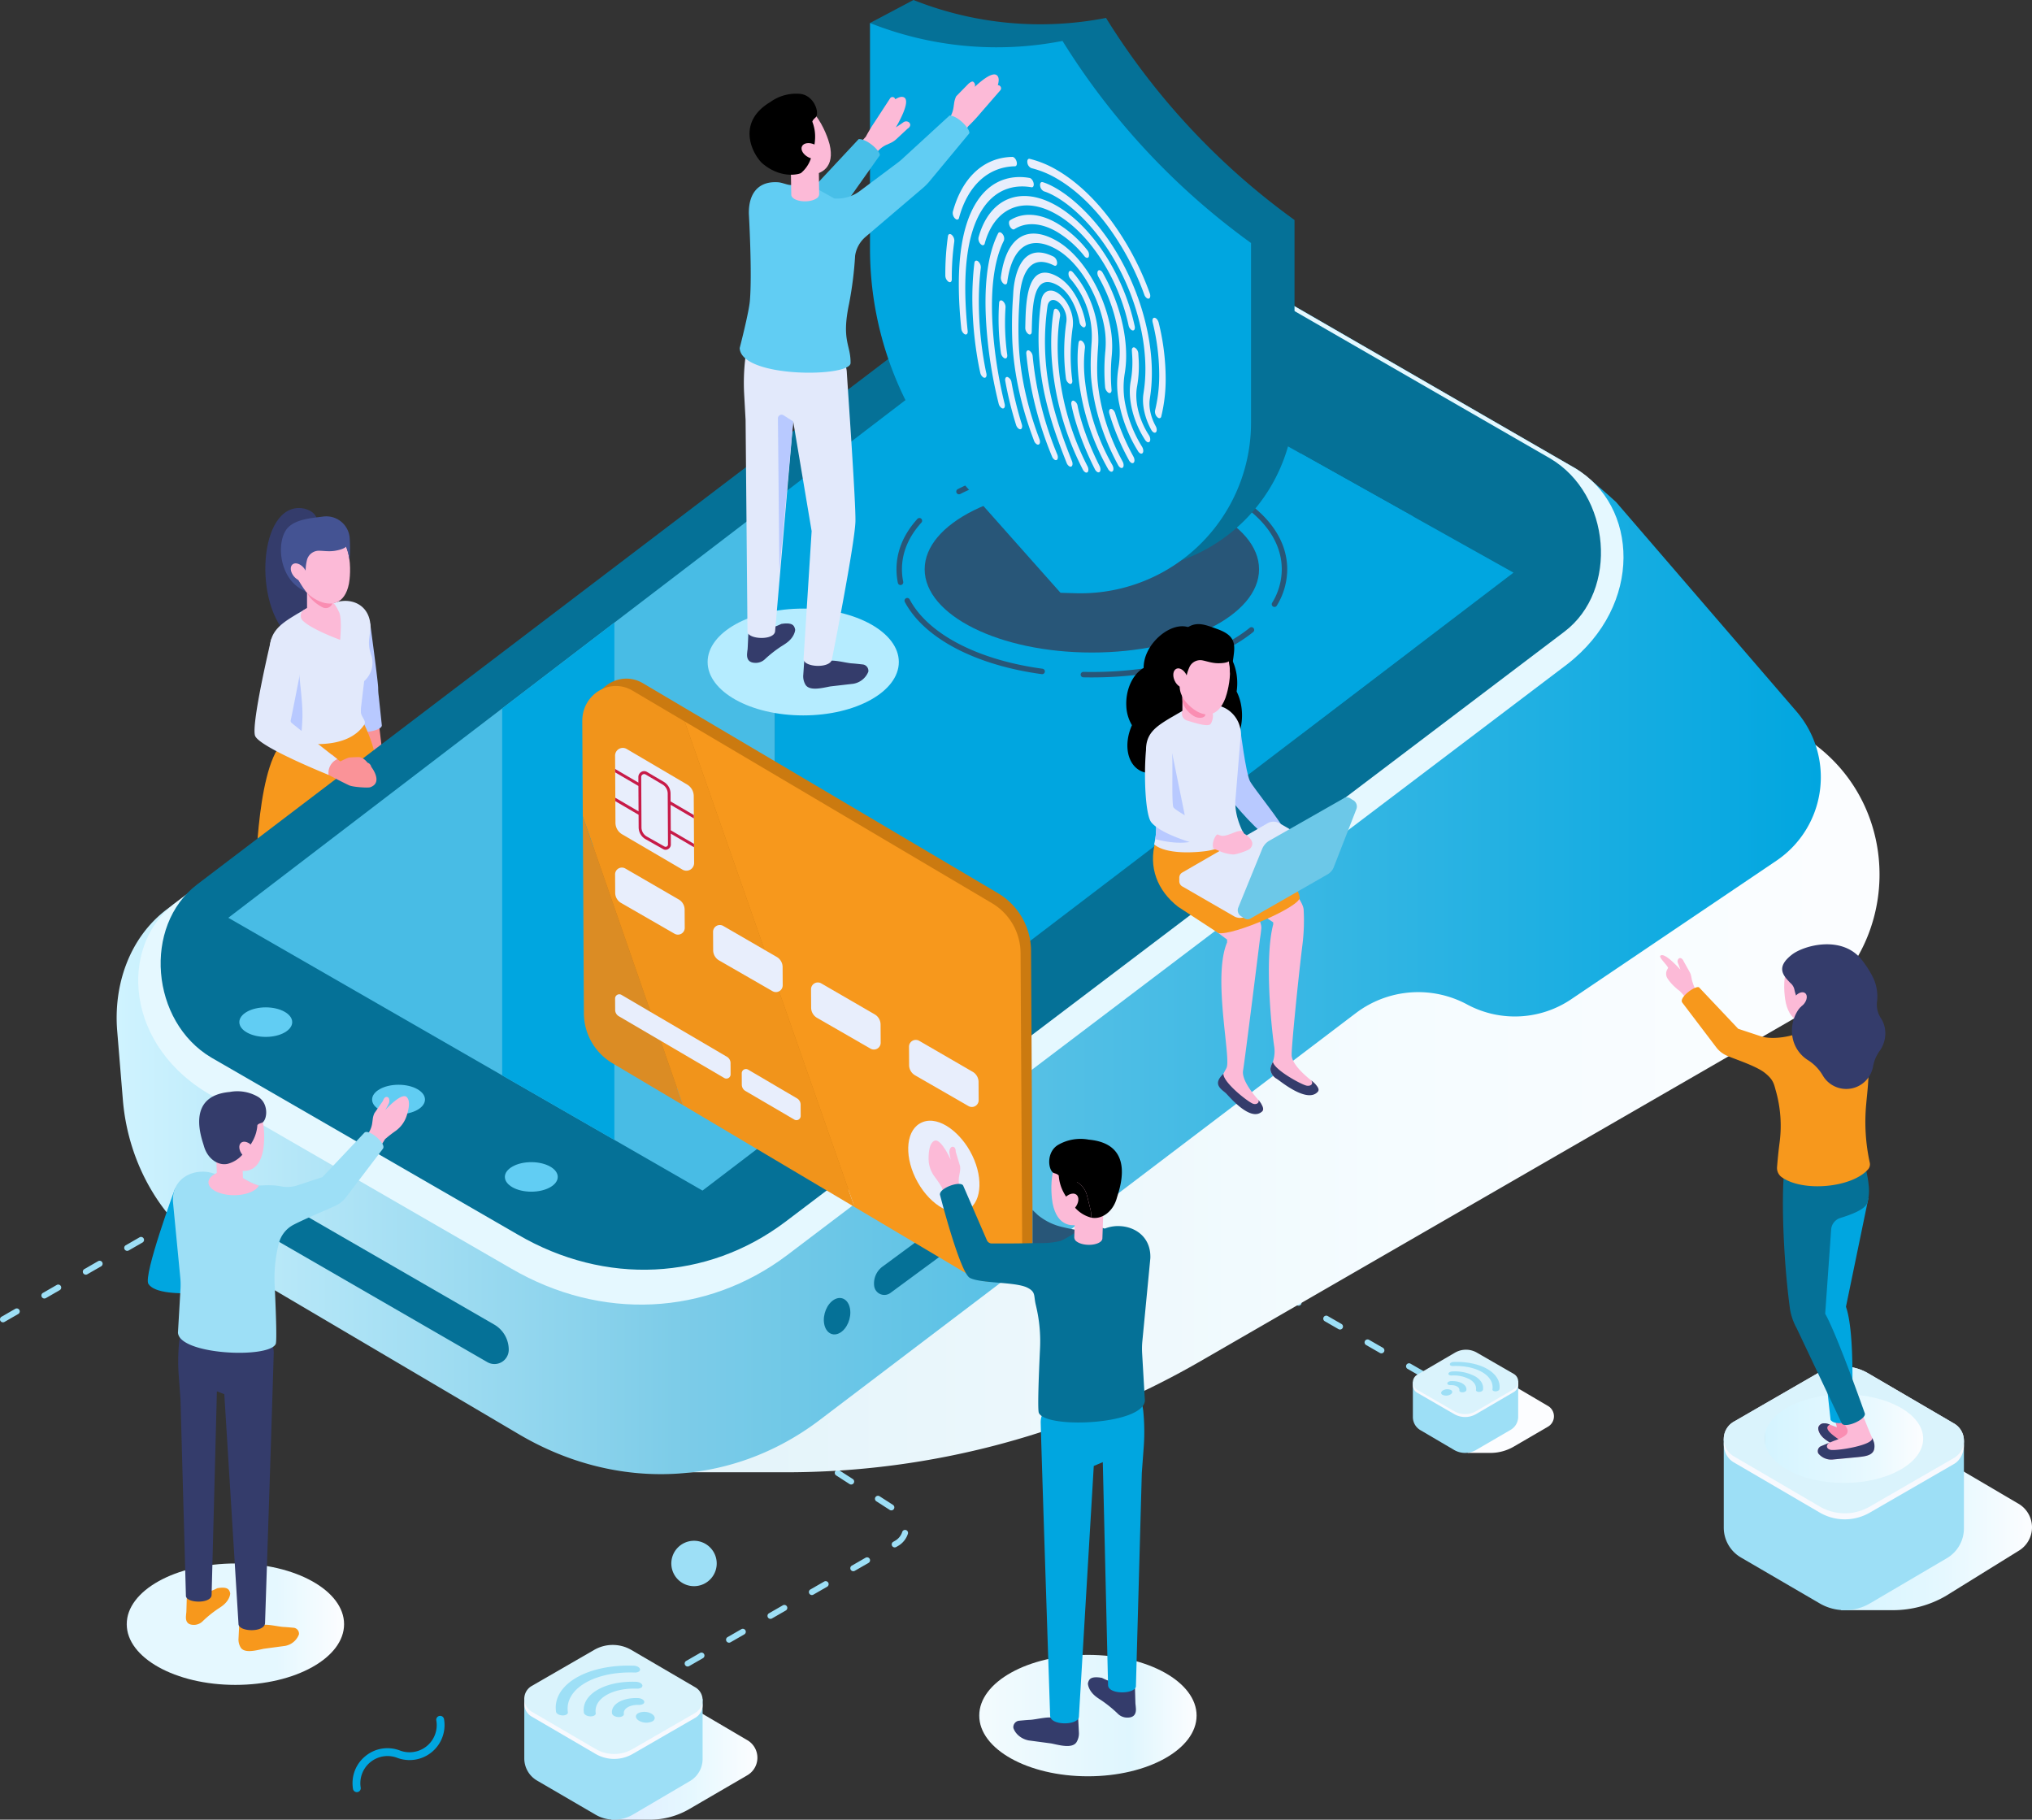 <svg xmlns="http://www.w3.org/2000/svg" xmlns:xlink="http://www.w3.org/1999/xlink" width="1054.353" height="944.116" viewBox="0 0 1054.353 944.116">
  <rect x="0" y="0" width="1054.353" height="944.116" fill="#333333" stroke="none"/>
  <defs>
    <linearGradient id="linear-gradient" y1="0.5" x2="1" y2="0.5" gradientUnits="objectBoundingBox">
      <stop offset="0" stop-color="#dbe0ff"/>
      <stop offset="0.006" stop-color="#dbe0ff"/>
      <stop offset="0.69" stop-color="#e5f8ff"/>
      <stop offset="0.999" stop-color="#fcfdff"/>
      <stop offset="1" stop-color="#fcfdff"/>
    </linearGradient>
    <linearGradient id="linear-gradient-2" x1="-0.745" y1="0.5" x2="0.255" y2="0.5" gradientUnits="objectBoundingBox">
      <stop offset="0.006" stop-color="#dbe0ff"/>
      <stop offset="0.69" stop-color="#f1f4fd"/>
      <stop offset="0.999" stop-color="#fcfdff"/>
    </linearGradient>
    <linearGradient id="linear-gradient-3" y1="0.5" x2="1" y2="0.5" gradientUnits="objectBoundingBox">
      <stop offset="0" stop-color="#dbe0ff"/>
      <stop offset="0.006" stop-color="#d8eef6"/>
      <stop offset="0.69" stop-color="#f5fcff"/>
      <stop offset="0.999" stop-color="#fcfdff"/>
      <stop offset="1" stop-color="#fcfdff"/>
    </linearGradient>
    <linearGradient id="linear-gradient-4" y1="0.5" x2="1" y2="0.5" gradientUnits="objectBoundingBox">
      <stop offset="0" stop-color="#dbe0ff"/>
      <stop offset="0.006" stop-color="#cff3ff"/>
      <stop offset="0.33" stop-color="#7dcce8"/>
      <stop offset="1" stop-color="#00a6e0"/>
    </linearGradient>
    <linearGradient id="linear-gradient-5" y1="0.5" x2="1" y2="0.5" gradientUnits="objectBoundingBox">
      <stop offset="0" stop-color="#dbe0ff"/>
      <stop offset="0.006" stop-color="#e5f8ff"/>
      <stop offset="0.69" stop-color="#e5f8ff"/>
      <stop offset="0.999" stop-color="#fcfdff"/>
      <stop offset="1" stop-color="#fcfdff"/>
    </linearGradient>
    <linearGradient id="linear-gradient-6" y1="0.5" x2="1" y2="0.5" gradientUnits="objectBoundingBox">
      <stop offset="0" stop-color="#dbe0ff"/>
      <stop offset="0.006" stop-color="#c8f1ff"/>
      <stop offset="0.69" stop-color="#e5f8ff"/>
      <stop offset="0.999" stop-color="#fcfdff"/>
      <stop offset="1" stop-color="#fcfdff"/>
    </linearGradient>
    <linearGradient id="linear-gradient-7" y1="0.5" x2="1" y2="0.5" gradientUnits="objectBoundingBox">
      <stop offset="0" stop-color="#ceeaf3"/>
      <stop offset="0.006" stop-color="#d4f4ff"/>
      <stop offset="0.69" stop-color="#e9f9ff"/>
      <stop offset="0.999" stop-color="#fcfdff"/>
      <stop offset="1" stop-color="#fcfdff"/>
    </linearGradient>
    <linearGradient id="linear-gradient-8" y1="0.5" x2="1" y2="0.5" gradientUnits="objectBoundingBox">
      <stop offset="0" stop-color="#dbf6ff"/>
      <stop offset="0.006" stop-color="#f3fbfe"/>
      <stop offset="0.69" stop-color="#dff6fe"/>
      <stop offset="0.999" stop-color="#fcfdff"/>
      <stop offset="1" stop-color="#fcfdff"/>
    </linearGradient>
  </defs>
  <g id="graphics-fintech" transform="translate(-390.504 -117.252)">
    <g id="Group_4910" data-name="Group 4910" transform="translate(336.236 721.938)">
      <path id="Path_78744" data-name="Path 78744" d="M350.925,345a1.549,1.549,0,0,1-.777-2.892l7.164-4.119a1.549,1.549,0,0,1,1.545,2.685l-7.164,4.123A1.529,1.529,0,0,1,350.925,345Zm21.482-12.357a1.548,1.548,0,0,1-.773-2.892l7.159-4.123a1.55,1.55,0,1,1,1.549,2.685l-7.159,4.123A1.523,1.523,0,0,1,372.408,332.641Zm21.486-12.361a1.549,1.549,0,0,1-.768-2.892l7.159-4.119a1.548,1.548,0,1,1,1.541,2.685l-7.159,4.119A1.537,1.537,0,0,1,393.894,320.28Zm21.487-12.357a1.549,1.549,0,0,1-.777-2.892l7.164-4.123a1.55,1.55,0,1,1,1.549,2.685l-7.164,4.123A1.559,1.559,0,0,1,415.381,307.923Zm21.486-12.361a1.552,1.552,0,0,1-.772-2.9l7.164-4.119a1.55,1.55,0,0,1,1.541,2.689l-7.164,4.119A1.523,1.523,0,0,1,436.867,295.563ZM458.354,283.2a1.55,1.55,0,0,1-.777-2.892l7.164-4.123a1.552,1.552,0,0,1,1.549,2.689L459.127,283A1.506,1.506,0,0,1,458.354,283.2Zm21.486-12.361a1.548,1.548,0,0,1-.768-2.892l7.159-4.119a1.548,1.548,0,1,1,1.541,2.685l-7.159,4.119A1.538,1.538,0,0,1,479.841,270.841Z" transform="translate(-295.104 -263.621)" fill="#9ddff6"/>
    </g>
    <g id="Group_4915" data-name="Group 4915" transform="translate(662.541 812.826)">
      <path id="Path_78753" data-name="Path 78753" d="M435.38,467.047a1.549,1.549,0,0,1-.773-2.892l7.164-4.119a1.548,1.548,0,1,1,1.541,2.685l-7.159,4.119A1.509,1.509,0,0,1,435.38,467.047Zm21.486-12.36a1.549,1.549,0,0,1-.768-2.892l7.159-4.119a1.548,1.548,0,1,1,1.541,2.685l-7.159,4.119A1.537,1.537,0,0,1,456.867,454.686Zm21.483-12.357a1.551,1.551,0,0,1-.768-2.9l7.164-4.119A1.55,1.55,0,0,1,486.286,438l-7.163,4.119A1.539,1.539,0,0,1,478.349,442.33Zm21.491-12.365a1.548,1.548,0,0,1-.773-2.892l7.159-4.119a1.55,1.55,0,1,1,1.541,2.689l-7.159,4.119A1.53,1.53,0,0,1,499.84,429.965Zm21.486-12.357a1.549,1.549,0,0,1-.772-2.892l7.164-4.119a1.548,1.548,0,0,1,1.541,2.685l-7.164,4.123A1.517,1.517,0,0,1,521.327,417.608Zm21.487-12.361a1.549,1.549,0,0,1-.773-2.892l7.164-4.119a1.548,1.548,0,0,1,1.541,2.685l-7.163,4.119A1.484,1.484,0,0,1,542.813,405.248ZM564.3,392.891a1.549,1.549,0,0,1-.772-2.892l.95-.549a8.036,8.036,0,0,0,3.718-4.565,1.548,1.548,0,1,1,2.946.954,11.221,11.221,0,0,1-5.119,6.3l-.946.549A1.562,1.562,0,0,1,564.3,392.891Zm-1.743-19.206a1.561,1.561,0,0,1-.839-.248l-6.953-4.474a1.551,1.551,0,0,1,1.681-2.607l6.949,4.474a1.55,1.55,0,0,1-.839,2.855Zm-20.846-13.418a1.57,1.57,0,0,1-.839-.248l-6.945-4.47a1.55,1.55,0,1,1,1.677-2.607l6.945,4.47a1.55,1.55,0,0,1-.839,2.855Zm-20.842-13.418a1.565,1.565,0,0,1-.839-.244l-6.945-4.47a1.55,1.55,0,1,1,1.677-2.607l6.949,4.47a1.548,1.548,0,0,1-.843,2.85Zm-20.846-13.414a1.566,1.566,0,0,1-.839-.244l-6.945-4.47a1.55,1.55,0,1,1,1.677-2.607l6.949,4.47a1.552,1.552,0,0,1,.463,2.14A1.537,1.537,0,0,1,500.018,333.435ZM479.18,320.02a1.57,1.57,0,0,1-.843-.244l-6.945-4.47a1.55,1.55,0,0,1,1.677-2.607l6.949,4.47a1.549,1.549,0,0,1-.839,2.851Zm-20.846-13.414a1.535,1.535,0,0,1-.839-.244l-6.949-4.474a1.55,1.55,0,0,1,1.677-2.607l6.949,4.474a1.549,1.549,0,0,1-.839,2.851Zm-20.842-13.414a1.535,1.535,0,0,1-.839-.244L429.7,288.47a1.548,1.548,0,1,1,1.677-2.6l6.949,4.474a1.549,1.549,0,0,1-.839,2.851Z" transform="translate(-372.097 -285.621)" fill="#9ddff6"/>
      <g id="Group_4914" data-name="Group 4914" transform="translate(0 157.873)">
        <g id="Group_4912" data-name="Group 4912">
          <path id="Path_78754" data-name="Path 78754" d="M476.328,330.376a14.311,14.311,0,0,0-14.356.025l-41.18,24.428a7.158,7.158,0,0,0,.021,12.385l40.28,23.569-7.106,9.25,20.09,0a40.674,40.674,0,0,0,20.284-5.416l30.228-17.6a10.537,10.537,0,0,0,.054-18.244Z" transform="translate(-408.917 -309.364)" fill="url(#linear-gradient)" style="mix-blend-mode: multiply;isolation: isolate"/>
          <g id="Group_4911" data-name="Group 4911">
            <path id="Path_78755" data-name="Path 78755" d="M507.744,342.239l-9.072,3.615L470.72,329.486a19.219,19.219,0,0,0-19.219,0l-27.609,15.943-8.671-3.85V373.07a13.316,13.316,0,0,0,6.614,11.505l30.41,17.727a19.218,19.218,0,0,0,19.218,0l29.712-17.463a13.3,13.3,0,0,0,6.569-11.477Z" transform="translate(-415.22 -314.208)" fill="#9ddff6"/>
            <path id="Path_78756" data-name="Path 78756" d="M503.9,359.728l-32.434,18.727a19.178,19.178,0,0,1-19.218,0L419.06,359.071a7.692,7.692,0,0,1,0-13.315L451.5,327.029a19.239,19.239,0,0,1,19.223,0L503.9,346.413a7.565,7.565,0,0,1,2.214,1.909A7.692,7.692,0,0,1,503.9,359.728Z" transform="translate(-415.221 -321.898)" fill="#f7f9fe"/>
            <path id="Path_78757" data-name="Path 78757" d="M503.9,359.108l-32.434,18.727a19.179,19.179,0,0,1-19.218,0L419.06,358.452a7.692,7.692,0,0,1,0-13.315L451.5,326.41a19.239,19.239,0,0,1,19.223,0L503.9,345.794a7.568,7.568,0,0,1,2.214,1.909A7.692,7.692,0,0,1,503.9,359.108Z" transform="translate(-415.221 -323.836)" fill="#daf3fc"/>
          </g>
        </g>
        <g id="Group_4913" data-name="Group 4913" transform="translate(16.323 10.72)">
          <path id="Path_78758" data-name="Path 78758" d="M462.212,329.579a3.923,3.923,0,0,1-2.094.446c-20.863-.719-36.409,8.519-34.653,20.586.145.979-1.116,1.727-2.809,1.669s-3.185-.9-3.326-1.88c-2.045-14.026,16.025-24.759,40.271-23.924,1.694.058,3.185.9,3.326,1.88A1.227,1.227,0,0,1,462.212,329.579Z" transform="translate(-419.172 -326.431)" fill="#9ddff6"/>
          <path id="Path_78759" data-name="Path 78759" d="M452.427,331.595a3.924,3.924,0,0,1-2.094.442c-6.246-.215-11.914.991-15.955,3.392s-5.978,5.714-5.449,9.328c.141.979-1.115,1.727-2.809,1.669s-3.185-.9-3.33-1.88c-.665-4.565,1.781-8.746,6.883-11.778s12.257-4.549,20.144-4.28c1.694.058,3.185.9,3.326,1.88A1.23,1.23,0,0,1,452.427,331.595Z" transform="translate(-408.181 -320.085)" fill="#9ddff6"/>
          <path id="Path_78760" data-name="Path 78760" d="M442.3,333.624a3.887,3.887,0,0,1-2.095.442c-4.689-.161-8.18,1.917-7.787,4.627.144.979-1.116,1.727-2.809,1.669s-3.181-.9-3.326-1.88c-.682-4.668,5.333-8.242,13.406-7.961,1.694.054,3.181.9,3.326,1.88A1.234,1.234,0,0,1,442.3,333.624Z" transform="translate(-397.076 -313.67)" fill="#9ddff6"/>
          <path id="Path_78761" data-name="Path 78761" d="M437.264,333.185c2.053,1.161,2.313,2.941.578,3.974a7.618,7.618,0,0,1-6.87-.235c-2.057-1.165-2.318-2.941-.578-3.974A7.6,7.6,0,0,1,437.264,333.185Z" transform="translate(-387.639 -308.248)" fill="#9ddff6"/>
        </g>
      </g>
    </g>
    <g id="Group_4920" data-name="Group 4920" transform="translate(905.193 700.96)">
      <path id="Path_78762" data-name="Path 78762" d="M713.606,398.607a1.521,1.521,0,0,1-.777-.207l-1.752-1.008a1.55,1.55,0,0,1,1.549-2.685l1.752,1.008a1.548,1.548,0,0,1-.773,2.892Zm-16.079-9.246a1.522,1.522,0,0,1-.768-.207l-7.164-4.119a1.548,1.548,0,0,1,1.541-2.685l7.164,4.119a1.549,1.549,0,0,1-.773,2.892ZM676.045,377a1.537,1.537,0,0,1-.772-.207l-7.164-4.119a1.548,1.548,0,1,1,1.541-2.685l7.164,4.119a1.549,1.549,0,0,1-.768,2.892Zm-21.487-12.356a1.536,1.536,0,0,1-.772-.207l-7.16-4.119a1.55,1.55,0,0,1,1.541-2.689l7.159,4.119a1.551,1.551,0,0,1-.769,2.9ZM633.072,352.28a1.535,1.535,0,0,1-.773-.2l-7.159-4.123a1.548,1.548,0,1,1,1.541-2.685l7.16,4.119a1.548,1.548,0,0,1-.769,2.892Zm-21.487-12.356a1.517,1.517,0,0,1-.772-.207l-7.164-4.123a1.55,1.55,0,1,1,1.549-2.685l7.164,4.123a1.549,1.549,0,0,1-.777,2.892ZM590.1,327.563a1.522,1.522,0,0,1-.768-.207l-7.164-4.119a1.548,1.548,0,0,1,1.541-2.685l7.163,4.119a1.55,1.55,0,0,1-.772,2.892ZM568.613,315.2a1.523,1.523,0,0,1-.768-.206l-7.164-4.119a1.55,1.55,0,0,1,1.541-2.689l7.164,4.123a1.55,1.55,0,0,1-.773,2.892Zm-21.486-12.356a1.537,1.537,0,0,1-.773-.207l-7.159-4.119a1.55,1.55,0,0,1,1.541-2.689l7.159,4.119a1.551,1.551,0,0,1-.768,2.9ZM525.644,290.48a1.533,1.533,0,0,1-.772-.2l-7.164-4.119a1.55,1.55,0,0,1,1.541-2.689l7.163,4.119a1.548,1.548,0,0,1-.768,2.892Zm-21.486-12.356a1.5,1.5,0,0,1-.773-.207l-7.159-4.119a1.548,1.548,0,1,1,1.541-2.685l7.159,4.119a1.548,1.548,0,0,1-.768,2.892Zm-21.491-12.361a1.523,1.523,0,0,1-.768-.207l-7.164-4.119a1.549,1.549,0,1,1,1.545-2.685l7.159,4.119a1.548,1.548,0,0,1-.773,2.892Z" transform="translate(-473.957 -258.543)" fill="#9ddff6"/>
      <g id="Group_4919" data-name="Group 4919" transform="translate(218.415 116.565)">
        <g id="Group_4917" data-name="Group 4917">
          <path id="Path_78763" data-name="Path 78763" d="M563.34,290.623a8.448,8.448,0,0,0-8.477.012l-24.321,14.426a4.229,4.229,0,0,0,.012,7.316L554.342,326.3l-4.193,5.462,11.865,0a24.064,24.064,0,0,0,11.981-3.2l17.847-10.394a6.222,6.222,0,0,0,.037-10.774Z" transform="translate(-521.768 -278.211)" fill="url(#linear-gradient-2)" style="mix-blend-mode: multiply;isolation: isolate"/>
          <g id="Group_4916" data-name="Group 4916">
            <path id="Path_78764" data-name="Path 78764" d="M526.826,297.625l5.358,2.136,16.509-9.667a11.37,11.37,0,0,1,11.353,0l16.306,9.415,5.118-2.272v18.6a7.863,7.863,0,0,1-3.9,6.8L559.607,333.1a11.351,11.351,0,0,1-11.353,0l-17.55-10.312a7.87,7.87,0,0,1-3.879-6.779Z" transform="translate(-526.826 -281.07)" fill="#9ddff6"/>
            <path id="Path_78765" data-name="Path 78765" d="M529.1,307.955l19.157,11.059a11.33,11.33,0,0,0,11.353,0l19.6-11.448a4.54,4.54,0,0,0,0-7.862l-19.161-11.059a11.42,11.42,0,0,0-4.206-1.425,11.279,11.279,0,0,0-2.937,0,11.462,11.462,0,0,0-4.209,1.425L529.1,300.094a4.392,4.392,0,0,0-1.305,1.124A4.543,4.543,0,0,0,529.1,307.955Z" transform="translate(-526.825 -285.613)" fill="#f7f9fe"/>
            <path id="Path_78766" data-name="Path 78766" d="M529.1,307.594l19.157,11.059a11.33,11.33,0,0,0,11.353,0l19.6-11.448a4.544,4.544,0,0,0,0-7.866L560.044,288.28a11.417,11.417,0,0,0-4.206-1.425,11.268,11.268,0,0,0-2.937,0,11.46,11.46,0,0,0-4.209,1.425L529.1,299.728a4.462,4.462,0,0,0-1.305,1.128A4.544,4.544,0,0,0,529.1,307.594Z" transform="translate(-526.825 -286.759)" fill="#daf3fc"/>
          </g>
        </g>
        <g id="Group_4918" data-name="Group 4918" transform="translate(14.677 6.332)">
          <path id="Path_78767" data-name="Path 78767" d="M531.891,290.153a2.325,2.325,0,0,0,1.235.264c12.323-.426,21.507,5.028,20.466,12.154-.083.583.661,1.02,1.661.987s1.88-.529,1.967-1.111c1.206-8.283-9.465-14.62-23.788-14.129-1,.037-1.88.533-1.962,1.111A.726.726,0,0,0,531.891,290.153Z" transform="translate(-526.982 -288.292)" fill="#9ddff6"/>
          <path id="Path_78768" data-name="Path 78768" d="M531.723,291.341a2.312,2.312,0,0,0,1.235.264,17.6,17.6,0,0,1,9.423,2c2.388,1.417,3.528,3.375,3.219,5.511-.083.578.661,1.02,1.661.983s1.88-.529,1.962-1.111c.4-2.694-1.049-5.164-4.061-6.953a22.233,22.233,0,0,0-11.9-2.528c-1,.037-1.88.533-1.967,1.111A.73.73,0,0,0,531.723,291.341Z" transform="translate(-527.524 -284.543)" fill="#9ddff6"/>
          <path id="Path_78769" data-name="Path 78769" d="M531.579,292.538a2.339,2.339,0,0,0,1.239.264c2.768-.1,4.83,1.128,4.6,2.731-.087.578.657,1.02,1.656.987s1.884-.533,1.967-1.111c.4-2.76-3.148-4.866-7.915-4.7-1,.033-1.88.529-1.967,1.107A.732.732,0,0,0,531.579,292.538Z" transform="translate(-527.959 -280.754)" fill="#9ddff6"/>
          <path id="Path_78770" data-name="Path 78770" d="M531.4,292.279c-1.215.69-1.367,1.739-.343,2.351a4.505,4.505,0,0,0,4.057-.14c1.214-.686,1.367-1.739.343-2.347A4.492,4.492,0,0,0,531.4,292.279Z" transform="translate(-530.379 -277.553)" fill="#9ddff6"/>
        </g>
      </g>
    </g>
    <g id="Group_4989" data-name="Group 4989" transform="translate(451.033 117.252)">
      <g id="Group_4931" data-name="Group 4931" transform="translate(71.943 263.562)">
        <g id="Group_4927" data-name="Group 4927" transform="translate(44.365 55.064)">
          <path id="Path_78783" data-name="Path 78783" d="M410.689,245.11c-.078,6.573-1.053,13.018-3.375,13.9-1.223.454-1.834.314-2.681-1.21a1.313,1.313,0,0,1-2.26-.735l-1.144-12.282a61.53,61.53,0,0,1-.422-7.717l-6.668-27.089,11.138-2.917,3.012,25.424a10.936,10.936,0,0,0,.785,3.012A24.468,24.468,0,0,1,410.689,245.11Z" transform="translate(-386.034 -154.677)" fill="#fa9398"/>
          <path id="Path_78784" data-name="Path 78784" d="M392.177,194.378l.3,5.528,2.367,35.6a29.649,29.649,0,0,0,.549,3.7l2.7,14.418c.81,3.6,15.835,1.723,15.352-1.681l-1.6-15.067a30.906,30.906,0,0,1-.285-4.09c-.021-3.392-4.135-33.484-4.135-33.484Z" transform="translate(-392.177 -194.378)" fill="#b8c9ff"/>
        </g>
        <g id="Group_4930" data-name="Group 4930">
          <path id="Path_78785" data-name="Path 78785" d="M406.377,201.8c-3.107,3.611,1.8,35.45,2.479,39.486,1.677,9.936-11.419,8.275-11.419,8.275-20.759-13.827-19.247-67.727,2.359-68.5,3.983-.145,8.965,1.983,9.675,5.9C410.293,191.463,409.227,198.474,406.377,201.8Z" transform="translate(-377.499 -181.049)" fill="#343c6b"/>
          <g id="Group_4928" data-name="Group 4928" transform="translate(10.36 146.17)">
            <path id="Path_78786" data-name="Path 78786" d="M413.24,356.36c.95,1.033,2.822,2.826,1.611,4.086-3.16,3.322-8.746,2.421-17.88-4.214-1.111-.806-2.755-.545-4.548-1.5a6.682,6.682,0,0,1-3.354-3.71,3.776,3.776,0,0,1-.178-2.437,9.53,9.53,0,0,1,.723-2.21,4.617,4.617,0,0,0,.244-.711,24.809,24.809,0,0,0,.773-5.7s.116-53.83,5.069-74.565l-4.342-44.564,26.4-4.408L414.3,266.08s-14.327,71.6-14.587,75.42c-.289,4.47,6.391,9.523,10.506,12.538A33.6,33.6,0,0,1,413.24,356.36Z" transform="translate(-368.824 -216.431)" fill="#fa9398"/>
            <path id="Path_78787" data-name="Path 78787" d="M386.092,219.116l6.523,45.981-.426,7.478c-7.37,23.242-4.875,56.507-4.681,72.681.074,6.424-3.549,10.266-3.557,19.425,0,4.652,2.045,9.725,7.9,9.613s5.028-15.306,3.487-24.209a9.237,9.237,0,0,1,.058-3.516l13.439-65.645,2.569-5.015a14.91,14.91,0,0,0,.946-5.238V217.72Z" transform="translate(-383.926 -212.395)" fill="#fcbad7"/>
            <path id="Path_78788" data-name="Path 78788" d="M396.32,252.23s.467,7.122-5.949,7.122c-4.838,0-5.99-3.594-5.511-7.862-1.652,4.491-.645,10.663-.219,12.092,1.008,3.392,3.292,5.267,7.515,5.131,1.826-.058,3.012-.554,3.739-2.9C396.961,262.369,397.052,257.391,396.32,252.23Z" transform="translate(-383.946 -106.65)" fill="#445393"/>
            <path id="Path_78789" data-name="Path 78789" d="M415.426,262.847c-2.012,4.268-9.027,2.2-18.417-4.623-1.144-.83-7.25-.624-8.209-4.061-.6-2.128.884-4.813,1.264-5.808a4.587,4.587,0,0,0,.248-.731c.764,4.367,17.516,11.344,20.288,10.94,1.165-.173.74-1.776-.206-2.334C411.9,257.34,416.871,259.777,415.426,262.847Z" transform="translate(-369.187 -118.762)" fill="#343c6b"/>
          </g>
          <path id="Path_78790" data-name="Path 78790" d="M453.318,291.631c-.07,15.785-56.181,24.126-71.879,2.062,0,0,0-61.365,13.914-75.862,0,0,.355-.632.9-1.6l2.086-.393C398.463,215.8,438,208.25,438,208.25,450.07,231.98,453.318,291.631,453.318,291.631Z" transform="translate(-381.438 -95.878)" fill="#f7981c"/>
          <path id="Path_78791" data-name="Path 78791" d="M430.675,248.514a13.632,13.632,0,0,0-.058,2.627c.112,2.2,2.962,4.416,1.752,6.263-7.176,10.832-23.094,10.832-33.066,9.58a68.057,68.057,0,0,1-8.684-1.6,22.555,22.555,0,0,0,2.851-10.6,22.913,22.913,0,0,0-.43-4.623c-.112-.562-.26-1.136-.409-1.7-.207-.706-.43-1.417-.711-2.123l-2.888-7.383-5.8-19.813c0-9.3,4.7-13.307,12.505-18.062q1.2-.756,2.516-1.512l12.1-6.986c.595-.3,5.143,2.2,5.738,1.954a16.552,16.552,0,0,1,4.346-1.173c7.585-.987,15.153,3.466,15.153,13.774l-.624,5.205a18.4,18.4,0,0,0,.839,8.589,12.552,12.552,0,0,1,.789,4.4,12.7,12.7,0,0,1-4.3,9.527l-1.194,9.989Z" transform="translate(-375.808 -145.032)" fill="#e2e9fb"/>
          <path id="Path_78792" data-name="Path 78792" d="M394.657,227.037c.132,5.817-.632,11.146-.95,16.013a68.057,68.057,0,0,1-8.684-1.6,22.555,22.555,0,0,0,2.851-10.6,22.913,22.913,0,0,0-.43-4.623l5.313-26.023C392.686,208.851,394.434,217.291,394.657,227.037Z" transform="translate(-370.212 -121.097)" fill="#b8c9ff"/>
          <path id="Path_78793" data-name="Path 78793" d="M407.046,199.216c1.619,3.3.549,14.385.549,14.385s-14.794-5.342-19.454-10.018a3.6,3.6,0,0,1,.834-5.618l8.779-5.081,2.958-.384C404.4,193.6,405.724,196.51,407.046,199.216Z" transform="translate(-363.577 -145.198)" fill="#fcbad7"/>
          <g id="Group_4929" data-name="Group 4929" transform="translate(19.534 11.819)">
            <path id="Path_78794" data-name="Path 78794" d="M401.313,188.88v21.7c0,1.008-.934,1.975-2.648,2.611-2.962,1.082-7.139.818-9.357-.636a2.484,2.484,0,0,1-1.343-1.975l-.037-21.7Z" transform="translate(-380.65 -168.348)" fill="#fcbad7"/>
            <path id="Path_78795" data-name="Path 78795" d="M401.313,189.108v15a3.627,3.627,0,0,1-5.11,3.334,21.073,21.073,0,0,1-6.738-5.247,6.368,6.368,0,0,1-1.537-4.177v-8.907Z" transform="translate(-380.65 -167.634)" fill="#fa8db2"/>
            <path id="Path_78796" data-name="Path 78796" d="M415.22,211.362c-2.173,10.906-9.419,11.968-16.24,8.7-7.6-3.64-12.286-12.547-12.757-19.066-.719-9.931,5.523-16.442,13.757-17.037C418.74,182.608,415.972,207.586,415.22,211.362Z" transform="translate(-386.166 -183.91)" fill="#fcbad7"/>
          </g>
          <path id="Path_78797" data-name="Path 78797" d="M388.781,187.464c4.4-3.983,11.89-4.487,17.773-5.255a12.182,12.182,0,0,1,13.815,11.679,66.685,66.685,0,0,1-.153,10.667,34.931,34.931,0,0,0-1.735-6.722s-1.091,1.343-5.738,2.124c-3.082.516-5.846.021-8.333-.025a6.384,6.384,0,0,0-6.3,5.073,23.2,23.2,0,0,0-.562,7.292,22.409,22.409,0,0,0-2.028-2.933c-1.078-1.293-4.168-1.938-4.445-.983-.723,2.516,6.375,12.6,6.375,12.6C383.142,215.259,381.741,193.843,388.781,187.464Z" transform="translate(-371.359 -177.757)" fill="#445393"/>
          <path id="Path_78798" data-name="Path 78798" d="M392.722,190.439c1.814,2.231,2.107,4.995.661,6.172s-4.094.326-5.912-1.9-2.107-4.995-.657-6.176S390.908,188.209,392.722,190.439Z" transform="translate(-367.488 -159.279)" fill="#fcbad7"/>
        </g>
      </g>
      <g id="Group_4939" data-name="Group 4939" transform="translate(0 128.976)">
        <path id="Path_78799" data-name="Path 78799" d="M1143.861,378.962,833.919,557.873a429.954,429.954,0,0,1-214.952,57.585H550.8L417.9,535.664c-74.052-41.618,44.258-25.085,44.258-85.075,0-130.427,127.63-238.5,389.637-238.5,151.992,0,208.681-33.4,295.5,21.937C1200.9,268.2,1198.926,347.18,1143.861,378.962Z" transform="translate(-271.643 19.431)" fill="url(#linear-gradient-3)" style="mix-blend-mode: multiply;isolation: isolate"/>
        <g id="Group_4938" data-name="Group 4938">
          <g id="Group_4937" data-name="Group 4937">
            <g id="Group_4935" data-name="Group 4935">
              <g id="Group_4932" data-name="Group 4932">
                <path id="Path_78800" data-name="Path 78800" d="M364.34,554.608l2.912,35.417c2.8,33.872,20.978,64.468,47.782,80.414l158.33,93.374c50.587,29.555,109.668,26.729,154.987-7.416l278.623-211.432a53.576,53.576,0,0,1,58.147-4.313,52.3,52.3,0,0,0,53.652-2.917l106.466-71.875a52.3,52.3,0,0,0,10.361-77.477l-93.593-108.627s-15.637-14.273-21.218-17.537l-161.6-93.349c-50.587-29.559-109.672-26.733-155,7.416L390.185,491C370.557,505.785,362.241,530.469,364.34,554.608Z" transform="translate(-364.023 -148.279)" fill="url(#linear-gradient-4)"/>
                <path id="Path_78801" data-name="Path 78801" d="M945.508,166.155c-46.774-27.332-106.784-22.069-148.687,9.5L385.594,488.3c-29.171,22.189-26.006,74.631,20.036,100.038l154.5,89.239c46.77,27.324,101.393,24.713,143.292-6.854L1108.2,364.132c39.771-30.827,36.751-82.447,4.115-101.719Z" transform="translate(-355.545 -148.472)" fill="#e5f8ff"/>
                <path id="Path_78802" data-name="Path 78802" d="M931.586,165.625c-45.283-26.461-103.384-21.367-143.957,9.2L388.477,478.281c-28.241,21.482-24.151,71.177,7.395,89.83l159.053,91.858c45.282,26.457,98.166,23.928,138.735-6.635L1097.9,347.147c28.319-21.449,24.246-71.235-7.35-89.892Z" transform="translate(-346.725 -148.367)" fill="#057197"/>
              </g>
              <path id="Path_78803" data-name="Path 78803" d="M520.105,342.255,387.86,265.872a7.414,7.414,0,0,0-11.121,6.42,15.093,15.093,0,0,0,7.548,13.075L516.532,361.75a7.413,7.413,0,0,0,11.121-6.42A15.094,15.094,0,0,0,520.105,342.255Z" transform="translate(-324.208 215.992)" fill="#057197"/>
              <g id="Group_4933" data-name="Group 4933" transform="translate(63.652 393.679)">
                <path id="Path_78804" data-name="Path 78804" d="M379.431,251.428c0,4.234,6.143,7.663,13.72,7.663s13.72-3.429,13.72-7.663-6.143-7.663-13.72-7.663S379.431,247.194,379.431,251.428Z" transform="translate(-379.431 -243.765)" fill="#61cdf3"/>
                <path id="Path_78805" data-name="Path 78805" d="M396.107,261.152c0,4.23,6.143,7.659,13.72,7.659s13.72-3.429,13.72-7.659-6.143-7.667-13.72-7.667S396.107,256.917,396.107,261.152Z" transform="translate(-327.215 -213.333)" fill="#61cdf3"/>
                <path id="Path_78806" data-name="Path 78806" d="M412.782,270.867c0,4.23,6.143,7.663,13.72,7.663s13.72-3.433,13.72-7.663-6.143-7.663-13.72-7.663S412.782,266.633,412.782,270.867Z" transform="translate(-275.001 -182.897)" fill="#61cdf3"/>
              </g>
              <g id="Group_4934" data-name="Group 4934" transform="translate(366.934 506.646)">
                <path id="Path_78807" data-name="Path 78807" d="M463.466,292.71l27.873-20.524a5.317,5.317,0,0,1,8.477,3.6,10.827,10.827,0,0,1-4.234,9.96L467.7,306.277a5.318,5.318,0,0,1-8.477-3.6A10.833,10.833,0,0,1,463.466,292.71Z" transform="translate(-433.101 -271.11)" fill="#057197"/>
                <path id="Path_78808" data-name="Path 78808" d="M453.013,293.626c.839,4.751,4.52,6.854,8.225,4.7s6.027-7.763,5.189-12.514-4.516-6.858-8.221-4.7S452.178,288.871,453.013,293.626Z" transform="translate(-452.843 -242.447)" fill="#057197"/>
              </g>
            </g>
            <g id="Group_4936" data-name="Group 4936" transform="translate(57.936 28.317)">
              <path id="Path_78809" data-name="Path 78809" d="M446.679,257.491V587.164L698.993,394.938l58.214-44.354,72.781-55.442-72.781-40.725-58.214-32.61-118.747-66.48Z" transform="translate(-163.147 -155.326)" fill="#00a6e0"/>
              <path id="Path_78810" data-name="Path 78810" d="M378.047,396.779l142.1,81.753,58.216,33.482,45.719,26.3,37.493-28.58V180.056l-83.212,63.58-58.216,44.521Z" transform="translate(-378.047 -77.891)" fill="#48bce5"/>
            </g>
          </g>
          <path id="Path_78811" data-name="Path 78811" d="M412.445,239.967V430.342l58.216,33.482V195.446Z" transform="translate(-212.405 -1.384)" fill="#00a6e0"/>
          <path id="Path_78812" data-name="Path 78812" d="M512.749,174.217V319.875l58.214-44.354V206.814Z" transform="translate(101.671 -67.858)" fill="#00a6e0"/>
        </g>
      </g>
      <g id="Group_4943" data-name="Group 4943" transform="translate(5.227 566.18)">
        <g id="Group_4940" data-name="Group 4940" transform="translate(0 245.003)" style="mix-blend-mode: multiply;isolation: isolate">
          <ellipse id="Ellipse_1766" data-name="Ellipse 1766" cx="56.389" cy="31.499" rx="56.389" ry="31.499" fill="url(#linear-gradient-5)" style="mix-blend-mode: multiply;isolation: isolate"/>
        </g>
        <g id="Group_4942" data-name="Group 4942" transform="translate(10.927)">
          <path id="Path_78813" data-name="Path 78813" d="M419.562,265.271c1.19-3.569,2.107-8.122,0-9.96-2.764-2.38-11.084,6.829-11.084,6.829a36.747,36.747,0,0,0,1.958-3.619c.417-1.194.19-2.822-.711-3.111-1.128-.368-1.9.459-2.433,2l-4.4,6.337a9.829,9.829,0,0,0-.855,3l-.269,2.028a12.335,12.335,0,0,1-2.627,6.176l-4.813,5.982,7.635,6.738,6.432-10.44a66.767,66.767,0,0,1,5.54-4.313A15.582,15.582,0,0,0,419.562,265.271Z" transform="translate(-285.299 -252.368)" fill="#fcbad7"/>
          <g id="Group_4941" data-name="Group 4941">
            <path id="Path_78814" data-name="Path 78814" d="M395.7,319.629s0,3.45-4.23,6.556c-.6.446-1.413,1-2.272,1.541a59,59,0,0,0-7.717,6.267,6.411,6.411,0,0,1-4.181,1.933c-2.586.132-4.867-.7-4.544-4.6.025-.26.05-.731.1-1.2l.078-.628c.054-.285.215-7.51.24-7.667.314,1.31,2.127-3.792,3.251-3.842,1.7-.078,1.462,3.97,2.611,2.9,2.062-1.958,4.268-1.066,9.932-3.958l1.086-.178c4.4-.516,5.069.942,5.515,2.276C395.62,319.237,395.673,319.447,395.7,319.629Z" transform="translate(-352.938 -59.079)" fill="#f7981c"/>
            <path id="Path_78815" data-name="Path 78815" d="M408.151,323.567s-3.982-.384-5.313-.434c-3.14-.116-9.989-2.078-12.129-.6-2.437,1.686-7.841,3.094-7.92-1.45l-3.094,1c-.058.967-.33,6.593-.351,6.949a8.011,8.011,0,0,0,1.132,4.78c2.053,3.235,8.419,1.351,12.067.615l10.882-1.458a9.462,9.462,0,0,0,7.267-5.99A3.112,3.112,0,0,0,408.151,323.567Z" transform="translate(-332.259 -45.187)" fill="#f7981c"/>
            <path id="Path_78816" data-name="Path 78816" d="M374.156,288.866l-1.285,4.718a21.675,21.675,0,0,0-.649,3.561,99.832,99.832,0,0,0-.2,17l.917,12.385,2.813,101.8c-.277,4.094,13.381,4.507,13.336-.4l2.747-105.545,3.842,1.512,7.362,119.178c0,4.21,13.641,4.6,13.774-.463,0,0,4.032-121.115,4.5-140.119.339-13.389-23.994-9.8-23.994-10.365l12.621-9.857Z" transform="translate(-355.973 -166.716)" fill="#343c6b"/>
            <path id="Path_78817" data-name="Path 78817" d="M419.142,321.38s-44.63,7.953-50.889-1.842c-2.8-4.383,13.732-49.253,13.732-49.253l3.954-4.9,11.187,3.2c1.491.417,3.644-1.843,3.644-1.843-1.847,6-11.456,35.231-13.724,42.085-.359,1.066,32.6,3.338,32.6,3.338C417.142,312.861,416.771,320.343,419.142,321.38Z" transform="translate(-367.934 -219.581)" fill="#00a6e0"/>
            <path id="Path_78818" data-name="Path 78818" d="M375.039,340.752l-1.322,22.73c.607,11.526,47.022,13.666,50.723,5.949.715-1.508,0-19.165-.554-30.794a72.534,72.534,0,0,1,1.851-20.115c.078-.318.157-.636.235-.979A15.116,15.116,0,0,1,433.8,307.5c5.709-2.962,17.657-7.957,21.437-9.7a14.976,14.976,0,0,0,5.92-4.813l18.876-24.845c2.086-2.512-7.031-10.336-9.489-8.432l-21.862,23.127-12.7,4.189a17.156,17.156,0,0,1-8.676.624c-5.6-1.1-11.258-.318-11.617-.425a27.4,27.4,0,0,1-5.577-2.351c-1.5-.818-2.561-1.429-2.561-1.429l-.24-.1-7.771-4.152-.607-.318c-.318-.157-1.586.426-2.88,1.033a14.3,14.3,0,0,1-3.123,1.3,18.536,18.536,0,0,0-5.284-1.165,18.061,18.061,0,0,0-2.062,0c-7.428.372-14.831,5.391-14.488,15.331l3.834,39.7A37.3,37.3,0,0,1,375.039,340.752Z" transform="translate(-358.062 -238.292)" fill="#9ddff6"/>
            <path id="Path_78819" data-name="Path 78819" d="M375.555,270.6c0,3.648,5.949,6.635,13.3,6.635,6.184,0,11.419-2.144,12.844-5a28.459,28.459,0,0,1-5.577-2.351c-1.5-.818-2.561-1.429-2.561-1.429l-.24-.1-7.771-4.152a22.013,22.013,0,0,0-3.487.715,13.99,13.99,0,0,0-3.123,1.3C376.828,267.373,375.555,268.905,375.555,270.6Z" transform="translate(-344.069 -223.304)" fill="#fcbad7"/>
            <path id="Path_78820" data-name="Path 78820" d="M404.593,282.823c-2.223,11-9.539,12.043-16.409,8.725-7.659-3.693-12.356-12.7-12.811-19.276-.694-10.022,5.623-16.57,13.935-17.145C408.241,253.818,405.365,279.01,404.593,282.823Z" transform="translate(-344.804 -251.867)" fill="#fcbad7"/>
            <path id="Path_78821" data-name="Path 78821" d="M376.46,260.9l.768,21.867c.037,1.024,1.016,1.975,2.768,2.541,3.028,1,7.226.574,9.419-.963a2.491,2.491,0,0,0,1.264-2.053l-.731-21.867Z" transform="translate(-341.236 -235.14)" fill="#fcbad7"/>
            <path id="Path_78822" data-name="Path 78822" d="M390.215,254.674a21.32,21.32,0,0,1,14.571,2.433c5.5,3.156,5.119,11.068,2.661,13.253-.562.5-1.938.438-2.851,1.475-.388,5.5-2.735,10.051-7.808,15.409a15.457,15.457,0,0,1-7.618,4.718c-4.883,1.091-10.469-2.536-12.357-9.353C375.818,279.023,367.117,256.764,390.215,254.674Z" transform="translate(-347.724 -254.301)" fill="#343c6b"/>
            <path id="Path_78823" data-name="Path 78823" d="M386.317,263.112c1.822,2.256,2.111,5.044.649,6.23s-4.135.314-5.957-1.942-2.111-5.048-.648-6.234S384.5,260.852,386.317,263.112Z" transform="translate(-331.944 -234.457)" fill="#fcbad7"/>
          </g>
        </g>
      </g>
      <g id="Group_4948" data-name="Group 4948" transform="translate(390.895)">
        <g id="Group_4945" data-name="Group 4945" transform="translate(13.745 239.256)">
          <g id="Group_4944" data-name="Group 4944">
            <path id="Path_78824" data-name="Path 78824" d="M490.916,222.071c34.607,0,65.1-8.576,83.674-23.532a1.413,1.413,0,1,0-1.772-2.2c-18.078,14.554-47.931,22.908-81.9,22.908q-2.2,0-4.367-.05a1.415,1.415,0,1,0-.066,2.83C487.95,222.059,489.429,222.071,490.916,222.071Z" transform="translate(-389.548 -109.858)" fill="#285678"/>
            <path id="Path_78825" data-name="Path 78825" d="M534.389,231.891a1.415,1.415,0,0,0,.194-2.818c-33.616-4.553-59.391-18-68.942-35.975a1.416,1.416,0,0,0-2.5,1.33c9.981,18.772,36.541,32.773,71.057,37.454C534.265,231.886,534.327,231.891,534.389,231.891Z" transform="translate(-458.821 -121.368)" fill="#285678"/>
            <path id="Path_78826" data-name="Path 78826" d="M464.073,217.081a1.71,1.71,0,0,0,.285-.029,1.416,1.416,0,0,0,1.1-1.673,31.994,31.994,0,0,1-.661-6.474c0-8.655,3.4-16.81,10.109-24.238a1.413,1.413,0,0,0-2.1-1.892c-7.193,7.961-10.836,16.752-10.836,26.13a34.966,34.966,0,0,0,.715,7.048A1.421,1.421,0,0,0,464.073,217.081Z" transform="translate(-461.97 -152.799)" fill="#285678"/>
            <path id="Path_78827" data-name="Path 78827" d="M634.579,250.813a1.414,1.414,0,0,0,1.215-.686,36.208,36.208,0,0,0,5.4-18.855c0-31.988-43.58-56.106-101.372-56.106-26.481,0-51.19,5.16-69.574,14.53a1.413,1.413,0,1,0,1.281,2.52c18-9.171,42.25-14.22,68.293-14.22,56.177,0,98.542,22.9,98.542,53.276a33.379,33.379,0,0,1-5,17.4,1.415,1.415,0,0,0,1.21,2.144Z" transform="translate(-438.457 -175.166)" fill="#285678"/>
          </g>
          <ellipse id="Ellipse_1767" data-name="Ellipse 1767" cx="86.755" cy="43.19" rx="86.755" ry="43.19" transform="translate(14.614 12.918)" fill="#285678"/>
        </g>
        <g id="Group_4947" data-name="Group 4947">
          <path id="Path_78828" data-name="Path 78828" d="M587.88,413.1l-7.82-.227,71.227-163.717L458.643,129.191l22.565-11.939a177.959,177.959,0,0,0,49.009,11.811,178.041,178.041,0,0,0,50.88-2.512,369.484,369.484,0,0,0,44.531,58.023A369.692,369.692,0,0,0,678.912,231.4v93.275A88.46,88.46,0,0,1,587.88,413.1Z" transform="translate(-458.643 -117.252)" fill="#057197"/>
          <path id="Path_78829" data-name="Path 78829" d="M565.316,415.988l-7.82-.227-54.2-61.006a176.94,176.94,0,0,1-44.655-117.5V120.142a178.089,178.089,0,0,0,49.009,11.807,177.889,177.889,0,0,0,50.88-2.512,369.1,369.1,0,0,0,44.531,58.023,369.653,369.653,0,0,0,53.285,46.823v93.275A88.466,88.466,0,0,1,565.316,415.988Z" transform="translate(-458.643 -108.203)" fill="#00a6e0"/>
          <g id="Group_4946" data-name="Group 4946" transform="translate(39.081 81.406)">
            <path id="Path_78830" data-name="Path 78830" d="M495.292,206.362a108.423,108.423,0,0,1-.087-11.15c.074-2.413.231-4.718.413-7.271a45.676,45.676,0,0,0-11.03-32.554,3.814,3.814,0,0,1-.884-3.445c.364-.925,1.347-.884,2.2.095,9,10.32,14.005,24.973,13.059,38.239-.178,2.5-.331,4.743-.4,7.052a104.15,104.15,0,0,0,.07,10.469,102.968,102.968,0,0,0,5.445,25.238,116.1,116.1,0,0,0,7.589,17.124c.669,1.239.694,2.669.058,3.189a1.026,1.026,0,0,1-1.214-.008,3.235,3.235,0,0,1-1.157-1.285,124.307,124.307,0,0,1-8.18-18.467A111.02,111.02,0,0,1,495.292,206.362Z" transform="translate(-419.678 -92.129)" fill="#e8eefc"/>
            <path id="Path_78831" data-name="Path 78831" d="M476.933,173.135c.074-1.107.132-2.033.178-2.913.235-4.834,2.375-28.456,21-19.082a3.917,3.917,0,0,1,1.768,3.127c.05,1.264-.657,1.909-1.582,1.446-6.643-3.346-11.576-2.173-14.658,3.487-2.508,4.6-3.061,10.791-3.185,13.241-.045.913-.1,1.871-.182,3.016-.417,6.069-.541,12.406-.363,18.838.425,15.591,3.863,32.583,9.94,49.133l.892,2.433c.488,1.33.248,2.57-.541,2.764a1.178,1.178,0,0,1-.884-.173,3.638,3.638,0,0,1-1.425-1.876L487,244.142c-6.383-17.388-9.993-35.239-10.44-51.616C476.375,185.9,476.5,179.381,476.933,173.135Z" transform="translate(-441.883 -99.367)" fill="#e8eefc"/>
            <path id="Path_78832" data-name="Path 78832" d="M498.682,221.213a50.759,50.759,0,0,1-.611-19.029,50.64,50.64,0,0,0,.7-8.6c0-12.447-4.011-26.638-11-38.933-.694-1.219-.756-2.669-.145-3.239s1.677-.045,2.367,1.173c7.709,13.559,12.133,29.208,12.133,42.932a55.587,55.587,0,0,1-.772,9.477,44.482,44.482,0,0,0,.52,16.678,65.027,65.027,0,0,0,8.477,21.065c.74,1.177.88,2.661.318,3.317a.993.993,0,0,1-1.334.112,3.075,3.075,0,0,1-1.012-1.045A73.737,73.737,0,0,1,498.682,221.213Z" transform="translate(-408.299 -92.405)" fill="#e8eefc"/>
            <path id="Path_78833" data-name="Path 78833" d="M479.712,146.971c.425-.851,1.438-.694,2.26.347a3.657,3.657,0,0,1,.719,3.429c-5.437,10.836-7.3,27.142-5.552,48.464a231.657,231.657,0,0,0,5.924,36.194c.368,1.347-.029,2.433-.88,2.429a1.363,1.363,0,0,1-.657-.2,3.793,3.793,0,0,1-1.541-2.243,235.29,235.29,0,0,1-6.176-37.59C471.979,175.534,473.962,158.431,479.712,146.971Z" transform="translate(-452.302 -107.319)" fill="#e8eefc"/>
            <path id="Path_78834" data-name="Path 78834" d="M500.9,148.544a58.519,58.519,0,0,1,15.823,14.013,3.715,3.715,0,0,1,.768,3.433c-.409.872-1.413.752-2.243-.273a53.073,53.073,0,0,0-14.348-12.7c-8.163-4.71-15.971-5.185-21.995-1.33a1.069,1.069,0,0,1-1.132-.07,3.353,3.353,0,0,1-1.235-1.442c-.628-1.273-.578-2.661.107-3.1C483.286,142.827,491.9,143.347,500.9,148.544Z" transform="translate(-443.065 -114.189)" fill="#e8eefc"/>
            <path id="Path_78835" data-name="Path 78835" d="M495.483,205.269a77.1,77.1,0,0,0,2.152-18.785,114.613,114.613,0,0,0-3.412-27.006c-.326-1.343.107-2.38.975-2.318s1.834,1.206,2.161,2.549a121.8,121.8,0,0,1,3.627,28.708,81.738,81.738,0,0,1-2.289,19.97,1,1,0,0,1-1.607.677,2.559,2.559,0,0,1-.475-.364A4,4,0,0,1,495.483,205.269Z" transform="translate(-386.654 -73.702)" fill="#e8eefc"/>
            <path id="Path_78836" data-name="Path 78836" d="M469.462,147.755c.157-1.128,1.025-1.446,1.933-.715a4.089,4.089,0,0,1,1.372,3.371,135.439,135.439,0,0,0-1.309,19.735c0,1.235-.748,1.805-1.677,1.272a4.033,4.033,0,0,1-1.677-3.2A139.929,139.929,0,0,1,469.462,147.755Z" transform="translate(-468.103 -106.616)" fill="#e8eefc"/>
            <path id="Path_78837" data-name="Path 78837" d="M469.1,165.438c4.821-17.81,16.075-28.192,30.873-28.481.847-.017,1.834,1.058,2.214,2.4s0,2.45-.843,2.466c-13.922.273-24.506,10.039-29.042,26.791a.994.994,0,0,1-1.6.649,2.442,2.442,0,0,1-.5-.392A4,4,0,0,1,469.1,165.438Z" transform="translate(-465.207 -136.957)" fill="#e8eefc"/>
            <path id="Path_78838" data-name="Path 78838" d="M541.4,209.742a1.207,1.207,0,0,1-.872-.178,3.616,3.616,0,0,1-1.429-1.9,140.389,140.389,0,0,0-18.991-35.611c-8-10.733-17.132-19.239-26.407-24.6a49.319,49.319,0,0,0-13.212-5.42,3.518,3.518,0,0,1-2.041-2.789c-.227-1.33.314-2.235,1.21-2.02a52.49,52.49,0,0,1,14.042,5.759c9.861,5.693,19.57,14.736,28.076,26.155a148.973,148.973,0,0,1,20.181,37.85C542.443,208.32,542.2,209.551,541.4,209.742Z" transform="translate(-435.865 -136.214)" fill="#e8eefc"/>
            <path id="Path_78839" data-name="Path 78839" d="M533.59,250.252l.161-1.165c2.342-14.881.058-32.6-6.42-49.938-6.552-17.525-16.868-33.149-29.047-43.994-9.456-8.415-16.137-10.183-16.2-10.2a3.536,3.536,0,0,1-2.033-2.805c-.219-1.326.33-2.223,1.227-2,.3.074,7.473,1.933,17.768,11.1,13.038,11.6,24.085,28.344,31.112,47.137,6.936,18.562,9.382,37.52,6.9,53.384l-.161,1.144c-.57,4.135.582,9.3,3.086,13.807.686,1.231.731,2.669.1,3.218a1.023,1.023,0,0,1-1.235.012,3.26,3.26,0,0,1-1.132-1.244C534.367,262.679,532.826,255.78,533.59,250.252Z" transform="translate(-430.834 -127.063)" fill="#e8eefc"/>
            <path id="Path_78840" data-name="Path 78840" d="M506.531,139.957c.888.161,1.822,1.376,2.082,2.71s-.24,2.289-1.128,2.128c-6.061-1.095-17.442-1.049-25.552,11.567-8.043,12.522-10.58,33.723-7.535,63.018.136,1.3-.5,2.07-1.413,1.719a1.667,1.667,0,0,1-.248-.116,3.988,3.988,0,0,1-1.657-2.867c-3.164-30.443-.471-52.57,8.01-65.765C487.783,138.825,500.012,138.779,506.531,139.957Z" transform="translate(-462.798 -129.034)" fill="#e8eefc"/>
            <path id="Path_78841" data-name="Path 78841" d="M475.533,166.552a1,1,0,0,1-1.6.644,2.391,2.391,0,0,1-.5-.388,3.979,3.979,0,0,1-1.1-3.433c2.636-9.779,8.023-16.818,15.166-19.818,7.391-3.1,16.19-1.917,25.444,3.425,15.653,9.039,30,28.745,37.445,51.43a108.745,108.745,0,0,1,2.987,11.014c.285,1.343-.194,2.326-1.074,2.2a1.391,1.391,0,0,1-.521-.186,3.894,3.894,0,0,1-1.595-2.466,98.765,98.765,0,0,0-2.751-10.138c-6.854-20.9-20.069-39.053-34.492-47.377-8.527-4.924-16.628-6.015-23.437-3.156C482.924,151.06,477.958,157.546,475.533,166.552Z" transform="translate(-455.104 -121.58)" fill="#e8eefc"/>
            <path id="Path_78842" data-name="Path 78842" d="M491.769,178.3a55.076,55.076,0,0,0,.694-13.8l-.124-1.958c-.083-1.277.6-1.966,1.524-1.541a3.866,3.866,0,0,1,1.814,3.078l.124,1.958a60.4,60.4,0,0,1-.744,15.054c-1.454,7.527.958,17.438,6.131,25.349.752,1.153.925,2.648.388,3.342a.984.984,0,0,1-1.363.149,3.009,3.009,0,0,1-.975-.979C492.959,199.346,490.03,187.312,491.769,178.3Z" transform="translate(-395.548 -62.065)" fill="#e8eefc"/>
            <path id="Path_78843" data-name="Path 78843" d="M474.488,150.358a4.114,4.114,0,0,1,1.4,3.359c-3.412,27.7,2.813,54.483,2.875,54.747.318,1.343-.128,2.371-1,2.293a1.454,1.454,0,0,1-.578-.194,3.861,3.861,0,0,1-1.574-2.375c-.268-1.14-6.589-28.245-3.045-57.061C472.716,149.986,473.575,149.643,474.488,150.358Z" transform="translate(-457.471 -96.164)" fill="#e8eefc"/>
            <path id="Path_78844" data-name="Path 78844" d="M477.991,185.052a1.617,1.617,0,0,1-.351-.153A3.951,3.951,0,0,1,476,182.181a128.407,128.407,0,0,1-.93-25.952c.091-1.177.909-1.6,1.834-.946a4.089,4.089,0,0,1,1.5,3.313,121.385,121.385,0,0,0,.872,24.552C479.475,184.466,478.9,185.317,477.991,185.052Z" transform="translate(-447.164 -80.536)" fill="#e8eefc"/>
            <path id="Path_78845" data-name="Path 78845" d="M504.192,150.41c12.563,7.254,23.928,25.486,27.63,44.336a52.466,52.466,0,0,1,.814,15.1,99.782,99.782,0,0,0-.132,17.678c.136,1.3-.5,2.074-1.413,1.727a2.267,2.267,0,0,1-.248-.12,3.98,3.98,0,0,1-1.657-2.863,103.88,103.88,0,0,1,.12-18.88,45.977,45.977,0,0,0-.7-13.232c-3.284-16.719-13.327-32.872-24.416-39.272-6.746-3.9-12.658-4.441-17.1-1.578-4.49,2.9-7.5,9.312-8.688,18.529-.149,1.132-1.008,1.471-1.921.744a4.1,4.1,0,0,1-1.392-3.363C477.781,148.473,488.659,141.441,504.192,150.41Z" transform="translate(-446.272 -106.801)" fill="#e8eefc"/>
            <path id="Path_78846" data-name="Path 78846" d="M476.843,164.615a3.462,3.462,0,0,1,2.066,2.747,181.5,181.5,0,0,0,5.346,21.755c.43,1.339.116,2.512-.7,2.615a1.252,1.252,0,0,1-.781-.194,3.712,3.712,0,0,1-1.483-2.045,190.1,190.1,0,0,1-5.61-22.8C475.43,165.359,475.951,164.429,476.843,164.615Z" transform="translate(-444.578 -50.427)" fill="#e8eefc"/>
            <path id="Path_78847" data-name="Path 78847" d="M489.659,168.6c.843-.016,1.834,1.058,2.214,2.4a116.366,116.366,0,0,0,9.44,22.358c.678,1.235.711,2.669.078,3.206a1.025,1.025,0,0,1-1.227,0,3.233,3.233,0,0,1-1.144-1.264,125.854,125.854,0,0,1-10.2-24.226C488.436,169.731,488.812,168.624,489.659,168.6Z" transform="translate(-403.704 -37.866)" fill="#e8eefc"/>
            <path id="Path_78848" data-name="Path 78848" d="M485.246,161.059c.182-1.1,1.066-1.376,1.971-.611a4.087,4.087,0,0,1,1.314,3.388,73.539,73.539,0,0,0,.124,17.925,114.287,114.287,0,0,0,14.116,42.9c.686,1.227.731,2.669.107,3.218a1.017,1.017,0,0,1-1.239.012,3.206,3.206,0,0,1-1.128-1.239,123.722,123.722,0,0,1-15.191-46.3C484.031,168.623,485.192,161.361,485.246,161.059Z" transform="translate(-416.089 -64.76)" fill="#e8eefc"/>
            <path id="Path_78849" data-name="Path 78849" d="M509.505,177.871c.211,1.322-.347,2.2-1.243,1.966a3.557,3.557,0,0,1-2.02-2.822c-.1-.628-2.656-15.5-13.059-19.846-10.151-4.23-11.315,9.105-11.638,23.127q-.025,1-.05,1.909c-.033,1.186-.777,1.706-1.673,1.186a4.059,4.059,0,0,1-1.677-3.284c.017-.595.033-1.227.045-1.88.256-11.01.731-31.5,14.592-25.725C503.515,156.98,508.41,171.055,509.505,177.871Z" transform="translate(-436.663 -91.438)" fill="#e8eefc"/>
            <path id="Path_78850" data-name="Path 78850" d="M479.758,161.357a3.821,3.821,0,0,1,1.851,3.045,177.058,177.058,0,0,0,12.741,50.876c.541,1.314.372,2.615-.38,2.9a1.137,1.137,0,0,1-.979-.14,3.546,3.546,0,0,1-1.359-1.715,185.417,185.417,0,0,1-13.352-53.355C478.176,161.679,478.841,160.96,479.758,161.357Z" transform="translate(-436.273 -60.897)" fill="#e8eefc"/>
            <path id="Path_78851" data-name="Path 78851" d="M485.184,167.6a3.519,3.519,0,0,1,2.041,2.793c.021.128,2.33,13.166,11.394,31.108.636,1.264.611,2.665-.062,3.127a1.051,1.051,0,0,1-1.153-.054,3.325,3.325,0,0,1-1.215-1.4c-9.663-19.123-12.117-32.98-12.216-33.562C483.746,168.288,484.287,167.383,485.184,167.6Z" transform="translate(-418.572 -41.112)" fill="#e8eefc"/>
            <path id="Path_78852" data-name="Path 78852" d="M482.761,156.966c.231-1.062,1.14-1.256,2.041-.434a4.039,4.039,0,0,1,1.206,3.417c-.017.087-1.875,8.981-1.033,23a140.516,140.516,0,0,0,15.257,54.817c.64,1.26.62,2.665-.05,3.131a1.04,1.04,0,0,1-1.157-.045,3.316,3.316,0,0,1-1.21-1.388,148.713,148.713,0,0,1-16.19-58.25C480.758,166.472,482.679,157.346,482.761,156.966Z" transform="translate(-426.465 -77.257)" fill="#e8eefc"/>
            <path id="Path_78853" data-name="Path 78853" d="M481.143,159.271c.756-5.54,5.019-7.188,9.5-3.673a18.927,18.927,0,0,1,5.532,7.763,18.045,18.045,0,0,1,1.384,9.287,100.055,100.055,0,0,0-.244,27.613c.182,1.314-.4,2.148-1.314,1.867a3.629,3.629,0,0,1-1.971-2.9,106.084,106.084,0,0,1,.235-29.319,10.845,10.845,0,0,0-.826-5.552,11.338,11.338,0,0,0-3.309-4.639c-2.681-2.1-5.23-1.115-5.68,2.2a129.929,129.929,0,0,0,.958,42.5c2.628,13.844,7.411,26.87,11.745,37.784.525,1.318.33,2.6-.434,2.855a1.144,1.144,0,0,1-.946-.153,3.549,3.549,0,0,1-1.384-1.768C485.092,219.715,476.413,193.944,481.143,159.271Z" transform="translate(-431.444 -84.376)" fill="#e8eefc"/>
          </g>
        </g>
      </g>
      <g id="Group_4949" data-name="Group 4949" transform="translate(71.534 331.399)">
        <path id="Path_78854" data-name="Path 78854" d="M415.875,218.455a3,3,0,0,0-2-2.219c-.806-1.186-2.776-2.9-4.631-2.871s-4.672.207-4.672.207c-1.037.074-4.7,2.02-4.7,2.02a10.13,10.13,0,0,1-1.611-1.177c-.938-.806-1.826-1.628-2.731-2.413l-5.875,8.234c.9.512,1.71,1.016,2.458,1.479.975.6,8.2,4.412,12.282,6.317,1.991.921,9.712,1.388,10.9,1C422.3,226.585,415.875,218.455,415.875,218.455Z" transform="translate(-355.29 -151.967)" fill="#fa9398"/>
        <path id="Path_78855" data-name="Path 78855" d="M424.312,259.918a7.848,7.848,0,0,0-4.532,8.2s-34.946-14.017-38.053-20.061c-2.148-4.177,5.172-37.289,8.2-50.017.145-1.016.318.946,1.3.256a4.363,4.363,0,0,1,3.367-.748s13.385,2.5,12.968,4.615c-1.12,5.367-6.213,32.133-7.457,37.656a1.377,1.377,0,0,0,.55,1.347C402.388,242.781,424.312,259.918,424.312,259.918Z" transform="translate(-381.339 -197.47)" fill="#e2e9fb"/>
      </g>
      <g id="Group_4962" data-name="Group 4962" transform="translate(800.854 489.936)">
        <g id="Group_4951" data-name="Group 4951" transform="translate(33.034 219.015)">
          <path id="Path_78856" data-name="Path 78856" d="M645.2,298.8a19.284,19.284,0,0,0-19.334.033L573.379,331.4a9.64,9.64,0,0,0,.025,16.682l54.248,31.744-9.568,12.456,27.06,0a54.8,54.8,0,0,0,27.316-7.3l37.73-23.379a14.19,14.19,0,0,0,.078-24.573Z" transform="translate(-557.383 -265.818)" fill="url(#linear-gradient-6)" style="mix-blend-mode: multiply;isolation: isolate"/>
          <g id="Group_4950" data-name="Group 4950">
            <path id="Path_78857" data-name="Path 78857" d="M690.484,313.833,678.267,318.7,640.624,296.66a25.892,25.892,0,0,0-25.886,0l-37.181,21.466-11.683-5.181v45.981a17.926,17.926,0,0,0,8.911,15.492l40.953,23.874a25.892,25.892,0,0,0,25.886,0l40.015-23.515a17.922,17.922,0,0,0,8.845-15.459Z" transform="translate(-565.873 -275.291)" fill="#9ddff6"/>
            <path id="Path_78858" data-name="Path 78858" d="M685.3,336.363l-43.679,25.221a25.833,25.833,0,0,1-25.886,0l-44.692-26.109a10.356,10.356,0,0,1,0-17.93l43.692-25.221a25.919,25.919,0,0,1,25.886,0L685.3,318.433A10.173,10.173,0,0,1,688.285,321,10.359,10.359,0,0,1,685.3,336.363Z" transform="translate(-565.872 -288.86)" fill="#e2e9fb"/>
            <path id="Path_78859" data-name="Path 78859" d="M685.3,337.125l-43.679,25.217a25.833,25.833,0,0,1-25.886,0l-44.692-26.105c-6.9-3.987-6.9-15.368,0-19.351l43.692-23.8a25.891,25.891,0,0,1,25.886,0L685.3,319.191c1.206.694,2.206.116,2.983,1.115C692,325.012,691.008,333.832,685.3,337.125Z" transform="translate(-565.872 -286.486)" fill="#f7f9fe"/>
            <path id="Path_78860" data-name="Path 78860" d="M685.3,336.363l-43.679,25.221a25.833,25.833,0,0,1-25.886,0l-44.692-26.109a10.356,10.356,0,0,1,0-17.93l43.692-25.221a25.919,25.919,0,0,1,25.886,0L685.3,318.433A10.173,10.173,0,0,1,688.285,321,10.359,10.359,0,0,1,685.3,336.363Z" transform="translate(-565.872 -288.86)" fill="#daf3fc"/>
          </g>
        </g>
        <g id="Group_4961" data-name="Group 4961">
          <g id="Group_4952" data-name="Group 4952" transform="translate(54.182 233.485)" style="mix-blend-mode: multiply;isolation: isolate">
            <path id="Path_78861" data-name="Path 78861" d="M570.992,315.357c0,12.7,18.429,22.99,41.16,22.99s41.159-10.3,41.159-22.99-18.43-22.995-41.159-22.995S570.992,302.657,570.992,315.357Z" transform="translate(-570.992 -292.362)" fill="url(#linear-gradient-7)" style="mix-blend-mode: multiply;isolation: isolate"/>
          </g>
          <g id="Group_4960" data-name="Group 4960">
            <g id="Group_4953" data-name="Group 4953" transform="translate(82.069 238.868)">
              <path id="Path_78862" data-name="Path 78862" d="M597.162,315.379a3.859,3.859,0,0,1-3.85,4.086,4.985,4.985,0,0,1-2.243-.533,5.759,5.759,0,0,1-1.277-.847c-.116-.1-.248-.223-.384-.339-.231-.231-.479-.438-.727-.673a38.037,38.037,0,0,0-5.214-3.966c-.764-.483-1.479-.979-2.012-1.363-.231-.165-.446-.347-.661-.529s-.4-.351-.583-.516a4.942,4.942,0,0,1-.5-.533,5.761,5.761,0,0,1-.43-.5c-.132-.165-.248-.335-.364-.483a6.911,6.911,0,0,1-.566-.963c-.066-.149-.132-.3-.2-.43-.066-.186-.136-.351-.186-.516a4.625,4.625,0,0,1-.215-1.661,1.74,1.74,0,0,1,.05-.231,3.007,3.007,0,0,1,2.8-2.057h.781a18.583,18.583,0,0,1,2.409.7c.083.033,3.635,1.326,3.635,1.326l-3.289-11.687,11.043.38c.281,3.751.463,7.007.582,9.4a62.522,62.522,0,0,0,.678,6.771c.169,1,.334,2.045.483,3.008a4.494,4.494,0,0,0,.066.463c.016.252.05.45.066.632C597.113,314.73,597.129,315.147,597.162,315.379Z" transform="translate(-577.742 -293.665)" fill="#fa8db2"/>
              <path id="Path_78863" data-name="Path 78863" d="M593.312,312.141a4.985,4.985,0,0,1-2.243-.533,5.759,5.759,0,0,1-1.277-.847c-.116-.116-.248-.223-.384-.339-.248-.231-.479-.458-.727-.673a38.037,38.037,0,0,0-5.214-3.966c-.764-.483-1.479-.979-2.012-1.363-.231-.165-.446-.347-.661-.529s-.4-.351-.583-.516a4.942,4.942,0,0,1-.5-.533,5.761,5.761,0,0,1-.43-.5c-.132-.165-.248-.335-.364-.483a6.911,6.911,0,0,1-.566-.963c-.066-.149-.132-.3-.2-.43-.066-.186-.136-.351-.186-.516a4.625,4.625,0,0,1-.215-1.661,1.74,1.74,0,0,1,.05-.231,3.007,3.007,0,0,1,2.8-2.057h.781a6.813,6.813,0,0,1,2.409.7c-4.879,2.272,4.949,7.552,6.709,9.229a5.847,5.847,0,0,0,3.867,1.375c1,.054,2.276-.248,2.557-1.409a2.825,2.825,0,0,0,.066.463c.016.252.05.45.066.632.05.413.066.83.1,1.062C597.427,311.426,595.534,312.207,593.312,312.141Z" transform="translate(-577.742 -286.341)" fill="#343c6b"/>
            </g>
            <g id="Group_4954" data-name="Group 4954" transform="translate(81.817 235.575)">
              <path id="Path_78864" data-name="Path 78864" d="M606.909,319.374c-.934,3.272-5.309,3.64-8.659,4.011l-12.373,1.173a8.6,8.6,0,0,1-7.944-3.152,2.815,2.815,0,0,1,1.243-3.648l6.986-2.892c1.938-.677,5.945-2.111,6.767-3.945a2.907,2.907,0,0,0-.19-2.619c-1.347-2.256-3.487-5.883-6.159-10.531l10.972-4.9c4.115,10.295,7.445,18.735,8.329,20.4A9.979,9.979,0,0,1,606.909,319.374Z" transform="translate(-577.681 -292.868)" fill="#fcbad7"/>
              <path id="Path_78865" data-name="Path 78865" d="M579.176,302.3l4.478-1.859c-1.669,1.1-1.739,2.97.521,3.652,2.578.777,22.907-2.334,21.706-6.284.33.752.566,1.355.682,1.657a7.307,7.307,0,0,1,.347,4.449c-.872,3.367-5.309,3.631-8.659,4.011L585.876,309.1a8.586,8.586,0,0,1-7.944-3.152A2.815,2.815,0,0,1,579.176,302.3Z" transform="translate(-577.681 -277.406)" fill="#343c6b"/>
            </g>
            <g id="Group_4959" data-name="Group 4959">
              <g id="Group_4958" data-name="Group 4958">
                <g id="Group_4957" data-name="Group 4957" transform="translate(0 3.223)">
                  <g id="Group_4955" data-name="Group 4955" transform="translate(63.725 96.208)">
                    <path id="Path_78866" data-name="Path 78866" d="M579.617,295.627a5.4,5.4,0,0,0-.12.545,6.993,6.993,0,0,0,1.826,4.078c-.141-1.966-.26-4.053-.426-6.234A2.975,2.975,0,0,0,579.617,295.627Z" transform="translate(-553.905 -153.129)" fill="#535873"/>
                    <path id="Path_78867" data-name="Path 78867" d="M576.966,276.085l2.8,49.116a25.141,25.141,0,0,0,.26,2.706,32.9,32.9,0,0,0,1.021,4.838l5.515,50.046c2.388,3.338,11.481.963,10.82-1,0,0,2.38-43-2.843-57.676l11.655-56.391Z" transform="translate(-561.83 -235.471)" fill="#00a6e0"/>
                    <path id="Path_78868" data-name="Path 78868" d="M603.8,408.959c1.512,3.053,13.121-2.066,11.96-5.209,0,0-14.191-40.354-20.52-51.587l3.078-43.49a6.789,6.789,0,0,1,4.751-6.193c5.189-1.611,13.265-4.4,14.17-8.209a23.911,23.911,0,0,0,.6-8.366,45.358,45.358,0,0,0-.661-4.85,75.464,75.464,0,0,0-4.1-14.017s-24.213-18.975-36.76,5a22.583,22.583,0,0,0-2.611,8.99c-1.091,15.5.033,44.993,3.28,68.773a31.2,31.2,0,0,0,3.483,9.944Z" transform="translate(-573.302 -259.913)" fill="#057197"/>
                  </g>
                  <path id="Path_78869" data-name="Path 78869" d="M594.633,252.3a12.12,12.12,0,0,1-7.808,3.958,15.662,15.662,0,0,1-3.863-.5c-2.322-.632-6.28-1.925-8.283-2.6.661-.409,1.343-.839,2.037-1.231l2.4-1.388,8.708-5.015,5.458,1.892A3.071,3.071,0,0,1,594.633,252.3Z" transform="translate(-505.266 -208.773)" fill="#fcbad7"/>
                  <path id="Path_78870" data-name="Path 78870" d="M576.249,255.21a34.38,34.38,0,0,1-1.9-5.247l-.314-1.686a8.078,8.078,0,0,0-.888-2.446l-3.152-5.631c-.219-.706-1.371-1.971-2.408-1.248a2.051,2.051,0,0,0-.442,2.371c.359.847,1.272,3.45,1.272,3.45s-8.49-9.675-10.469-7.147c-.665.851,3.573,4.7,4.1,6.189,0,0-.219.413-.488.9a4.42,4.42,0,0,0-.421,3.2c.206,1.5,3.078,4.524,3.078,4.524a33.55,33.55,0,0,0,3.929,3.462,37.61,37.61,0,0,1,2.892,3.284A14.519,14.519,0,0,1,576.249,255.21Z" transform="translate(-557.877 -234.806)" fill="#fcbad7"/>
                  <path id="Path_78871" data-name="Path 78871" d="M656.309,301.85c.5-6.176,1.967-15.6.913-28.357-.318-3.8-1-8.461-4.573-11.477a13.034,13.034,0,0,0-10.151-2.7,17.423,17.423,0,0,0-4.21,1.095c-.409.231-2.375-.731-3.842-1.372a6.063,6.063,0,0,0-1.6-.5h-.227l-9.287,5.536c-4.342,2.516-15.116,4.8-21.673,2.66L589.9,262.851l-20.256-21.429c-1.458-1.417-10.667,5.024-8.791,7.812l17.488,23.023a13.881,13.881,0,0,0,5.486,4.458c3.5,1.615,15.195,5.28,19.859,8.985,4.536,3.606,4.747,5.858,5.705,9.242l.091.318a66.38,66.38,0,0,1,1.875,26.663c-.686,5.168-1.1,9.973-1.326,12.807a5.853,5.853,0,0,0,2.334,5.032c10.927,7.957,36.446,5.577,44.861-3.937a4.005,4.005,0,0,0,.962-3.384A98.524,98.524,0,0,1,656.309,301.85Z" transform="translate(-549.359 -222.234)" fill="#f7981c"/>
                  <g id="Group_4956" data-name="Group 4956" transform="translate(64.397)">
                    <path id="Path_78872" data-name="Path 78872" d="M574.345,263.973c2.528,10.572,9.651,11.336,16.19,7.891,7.288-3.842,11.53-12.716,11.745-19.1.326-9.729-6.011-15.852-14.079-16.124C569.826,236.017,573.47,260.313,574.345,263.973Z" transform="translate(-573.465 -236.625)" fill="#fcbad7"/>
                    <path id="Path_78873" data-name="Path 78873" d="M589.307,241.824v21.2c0,.992-.917,1.942-2.594,2.553-2.9,1.07-6.974.8-9.147-.611a2.4,2.4,0,0,1-1.3-1.942l-.042-21.2Z" transform="translate(-564.816 -220.346)" fill="#fcbad7"/>
                  </g>
                </g>
                <path id="Path_78874" data-name="Path 78874" d="M581.634,269.746a13.977,13.977,0,0,1,1.553-1.781,24.419,24.419,0,0,1-3.611-8.527,6.043,6.043,0,0,0-1.88-3.326c-.19-.165-.376-.343-.554-.529-3.673-3.821-7.11-8.019,1.194-14.426,6.221-4.8,25.874-10.15,36.091,2.644,2.173,2.718,5.531,7.7,6.874,11.555a22.448,22.448,0,0,1,1.153,9.9,12.817,12.817,0,0,0,1.826,8.68,13.973,13.973,0,0,1,2.293,5.916,15.556,15.556,0,0,1-2.648,11.121,19.9,19.9,0,0,0-3.553,8.134,14.109,14.109,0,0,1-26.2,4.623,23.324,23.324,0,0,0-7.577-7.783,17.663,17.663,0,0,1-7.721-10.493A19.36,19.36,0,0,1,581.634,269.746Z" transform="translate(-509.865 -235.845)" fill="#343c6b"/>
              </g>
              <path id="Path_78875" data-name="Path 78875" d="M575.9,244.039c-1.615,1.983-1.88,4.441-.591,5.49s3.644.289,5.259-1.694,1.875-4.445.586-5.495S577.508,242.052,575.9,244.039Z" transform="translate(-505.86 -216.98)" fill="#fcbad7"/>
            </g>
          </g>
        </g>
      </g>
      <g id="Group_4971" data-name="Group 4971" transform="translate(523.857 323.817)">
        <path id="Path_78876" data-name="Path 78876" d="M550.522,237.381a25.959,25.959,0,0,0-2.425-7.622,29.783,29.783,0,0,0-.042-9.023c-1.095-6.779-4.363-12.034-8.543-14.6L535.79,221a10.871,10.871,0,0,0-3.247.566c-.851.277-8.019-24.585-8.019-24.585-7.638-3.921-18.636,3.412-22.8,12.4a19.159,19.159,0,0,0-1.888,8.176c-5.523,3.065-9.374,11.026-8.985,19.578a20.975,20.975,0,0,0,2.929,10.088c-4.6,10.341-2.3,21.049,5.338,24.085a12.769,12.769,0,0,0,8.767.107c5.61-1.723,11.109-6.668,14.356-13.5a28.877,28.877,0,0,0,1.31-3.326c3.387,6.92,9.518,10.555,15.67,8.457a14.594,14.594,0,0,0,7.188-5.722C550.01,252.283,551.712,244.817,550.522,237.381Z" transform="translate(-490.828 -194.791)"/>
        <g id="Group_4970" data-name="Group 4970" transform="translate(9.722 9.005)">
          <path id="Path_78877" data-name="Path 78877" d="M507.018,206.548l9.093,9.489s2.871,22.871,4.995,26.944c1.793,3.45,17.4,22.747,16.831,24.085-1.975,4.7-7.961,4.7-7.961,4.7-7.494-4.887-20.45-20.842-23.118-24.713-2.272-3.3-5.2-36.859-5.2-36.859C501.863,209.027,505.853,206.309,507.018,206.548Z" transform="translate(-466.643 -170.513)" fill="#b8c9ff"/>
          <g id="Group_4967" data-name="Group 4967" transform="translate(0.526)">
            <g id="Group_4965" data-name="Group 4965" transform="translate(5.187 96.343)">
              <g id="Group_4963" data-name="Group 4963" transform="translate(19.935)">
                <path id="Path_78878" data-name="Path 78878" d="M562.076,354.371a31.008,31.008,0,0,0-2.785-2.4c-3.8-3.131-9.382-8.328-9.452-12.65-.083-4.829,3.577-41.077,5.606-57.242a101.89,101.89,0,0,0,.624-18.029c-.38-8.267-24.11-29.282-33.232-36.7l-.57-.475V226.4c-.566-1.165-3.565-5.267-7.254-5.267-3.945.1-9.184.314-15.624.661l1.925,10.477,2.367,12.91,19.156,13.7,17.409,11.6.033.822,0,.252c-4.565,17.19-1.074,52.661.471,63.138a17.293,17.293,0,0,1-.388,7.333c-.078.264-.165.529-.256.781a4.054,4.054,0,0,1-.273.669,9.144,9.144,0,0,0-.818,2.095,3.638,3.638,0,0,0,.041,2.359,6.472,6.472,0,0,0,3.036,3.755c1.677,1.016,3.276.855,4.3,1.694,8.448,6.883,13.782,8.052,17.008,5.015C564.646,357.243,562.94,355.417,562.076,354.371Z" transform="translate(-499.389 -221.135)" fill="#fcbad7"/>
                <path id="Path_78879" data-name="Path 78879" d="M533.495,266.173c-5.49,6.288-19.636-5.693-21.313-6.709a6.472,6.472,0,0,1-3.036-3.755,3.673,3.673,0,0,1-.041-2.359,9.144,9.144,0,0,1,.818-2.095,4.054,4.054,0,0,0,.273-.669c.488,4.131,15.029,12.084,17.632,12.468,2.082.3,3.512-.971,2.252-2.727a16.236,16.236,0,0,1,2.082,1.826C533.024,263.2,534.606,264.9,533.495,266.173Z" transform="translate(-469.473 -128.917)" fill="#343c6b"/>
              </g>
              <g id="Group_4964" data-name="Group 4964" transform="translate(0 7.544)">
                <path id="Path_78880" data-name="Path 78880" d="M548.482,273.527c.314-1.958.566-3.821.723-5.618.285-2.966-2.834-8.692-8.1-14.749-1.549-1.768-3.061-3.536-4.387-5.238-7.007-9.027-13.666-17.545-12.972-22.689a.765.765,0,0,0,.033-.256c-.537.19-1.2.442-1.735.632q-1.562.62-2.462.946a5.21,5.21,0,0,1-1.578.318l-.661-.066-.409-.252a2.108,2.108,0,0,0-1.264-.409,7.767,7.767,0,0,0-1.892.347,12.013,12.013,0,0,1-2.966.5c-2.243,0-4.8-.946-7.544-1.954a30.971,30.971,0,0,0-7.449-2.082l-.029.314c-3.474,12.4.5,23.825,11.2,32.186l24.453,18.272v1.5c-6.916,16.2.5,52.248.116,62.716-.091,2.47-.521,2.454-1.632,4.664-.124.248-.256.492-.392.723a4.672,4.672,0,0,1-.388.611,9.175,9.175,0,0,0-1.19,1.9,3.665,3.665,0,0,0-.388,2.326,6.468,6.468,0,0,0,2.3,4.251c1.462,1.3,3.065,1.438,3.925,2.45,7.048,8.312,12.08,10.436,15.806,8.043,1.421-.9.074-3.016-.578-4.2a31.758,31.758,0,0,0-2.3-2.867c-3.168-3.772-7.7-9.9-6.982-14.166C540.843,335.112,548.482,273.527,548.482,273.527Z" transform="translate(-494.564 -222.961)" fill="#fcbad7"/>
                <path id="Path_78881" data-name="Path 78881" d="M525.223,271.685c-6.127,5.714-17.4-8.254-18.859-9.556-1.256-1.107-4.016-2.85-4.016-5.234,0-2.347,2.694-4.569,2.813-4.8-.174,4.54,12.943,14.815,15.455,15.6,2.082.657,3.508-.992,2.532-2.132a11.917,11.917,0,0,1,1.5,1.913C525.3,268.673,526.454,270.533,525.223,271.685Z" transform="translate(-470.189 -131.723)" fill="#343c6b"/>
              </g>
            </g>
            <path id="Path_78882" data-name="Path 78882" d="M541.8,226.568c0-.583-7.37-5.813-7.37-5.813-4.937.1-11.344.417-17.483.768l1.95,10.564c-2.284-1.458-4.358.194-6.783.235-4.272.083-11.055-4.338-16.43-4.049l-.235,1.483c-3.718,13.286.9,25.382,11.774,33.876l20.9,13.641c7.734,1.442,43.151-13.935,42.192-18.6C567.637,245.58,541.8,226.568,541.8,226.568Z" transform="translate(-490.564 -125.982)" fill="#f7981c"/>
            <path id="Path_78883" data-name="Path 78883" d="M544.548,273.787c-2.586,2.082-12.365,7.234-20.66,8.242a80.892,80.892,0,0,1-9.279.57c-7.857,0-14.042-1.421-17.1-4.168a25.609,25.609,0,0,0,.566-2.71,32.959,32.959,0,0,0,.5-6.85l-.157-3.85.413-11.233.252-6.408-5.775-17.892c0-8.395,4.825-11.9,11.927-16.219.537-.318,1.1-.665,1.706-.979.124-.1.314-.19.471-.285l5.87-3.408,4.953-2.9c.57-.256,4.639,1.987,5.177,1.764a14.812,14.812,0,0,1,4.292-1.1c6.688-.694,14.8,5.68,14.8,14.893l-2.681,32.757C538.557,264.107,544.548,273.787,544.548,273.787Z" transform="translate(-493.308 -173.201)" fill="#e2e9fb"/>
            <path id="Path_78884" data-name="Path 78884" d="M498,221.459l.074-.223V201.848H511.3v18.566s.818.256,1.2.413c2.6,1.074,1.053,6.536.021,7.325-1.648,1.281-7.255-.492-12.072-1.971A3.722,3.722,0,0,1,498,221.459Z" transform="translate(-479.191 -185.184)" fill="#fcbad7"/>
            <path id="Path_78885" data-name="Path 78885" d="M513.238,257.63c-6.912,1.388-14.831-.252-18.777-1.355a32.959,32.959,0,0,0,.5-6.85l-.157-3.85.413-11.233,8.089-22.457,6.329,31.1,1.169,11.266C510.841,254.284,513.238,257.63,513.238,257.63Z" transform="translate(-489.698 -153.756)" fill="#b8c9ff"/>
            <g id="Group_4966" data-name="Group 4966" transform="translate(15.882)">
              <path id="Path_78886" data-name="Path 78886" d="M510.9,210.335l-1.148,8.374c-.285,1.553-3.64,1.966-6.04.434-3.668-2.342-5.842-5.652-5.842-9.105l.029-6.693Z" transform="translate(-494.897 -180.497)" fill="#fa8db2"/>
              <path id="Path_78887" data-name="Path 78887" d="M522.492,227.108c-3.846,10.262-10.787,10.088-16.6,5.78-3.921-2.908-7.031-6.841-7.172-11.7-.087-3.148-1.8-6.441-1.541-8.985.988-9.791,7.9-15.1,15.678-14.307C530.589,199.684,523.826,223.551,522.492,227.108Z" transform="translate(-497.152 -197.814)" fill="#fcbad7"/>
            </g>
          </g>
          <g id="Group_4968" data-name="Group 4968" transform="translate(17.79 80.863)">
            <path id="Path_78888" data-name="Path 78888" d="M497.491,249.654a3.079,3.079,0,0,1,1.549-2.822l44.237-25.556a6.222,6.222,0,0,1,6.222,0L576.41,236.81a3.086,3.086,0,0,1,1.541,2.908l.012,1.731a3.075,3.075,0,0,1-1.557,2.557l-44.25,25.547a6.222,6.222,0,0,1-6.222,0L499.04,254.029a3.079,3.079,0,0,1-1.541-2.45,2.377,2.377,0,0,1-.008-.368Z" transform="translate(-497.487 -207.821)" fill="#e2e9fb"/>
            <path id="Path_78889" data-name="Path 78889" d="M505.1,274.577l12.4-30.418a8.8,8.8,0,0,1,3.8-4.334l38.85-22.115a3.022,3.022,0,0,1,3,.178l.2.112,1.037.678a3.811,3.811,0,0,1,1.975,4.879l-11.725,30.108a7.233,7.233,0,0,1-3.14,3.648L511.35,280.336a2.917,2.917,0,0,1-2.933-.087c.087.045-1.888-1.182-1.888-1.182A3.684,3.684,0,0,1,505.1,274.577Z" transform="translate(-474.491 -217.388)" fill="#6cc8e8"/>
          </g>
          <g id="Group_4969" data-name="Group 4969" transform="translate(0 50.479)">
            <path id="Path_78890" data-name="Path 78890" d="M527.22,232.731c-.789.694-6.721,2.871-8.519,2.809a21.545,21.545,0,0,1-7.891-2.115c-2.491-.975-6.656-2.462-11.171-4.164l2.871-8.2a40.6,40.6,0,0,0,8.618,4.292,9.65,9.65,0,0,0,1.607.5c3.755.537,10.638-4.953,11.456-1.26C524.192,224.592,531.67,228.6,527.22,232.731Z" transform="translate(-472.955 -175.518)" fill="#fcbad7"/>
            <path id="Path_78891" data-name="Path 78891" d="M531.268,259.318c-2.082.644-3.693,5.949-2.475,7.734,0,0-26.018-5.8-32.364-13.712-3.094-3.85-3.921-24.354-2.722-37.5,0,0,2.908-5.974,6.92-5.8a6.932,6.932,0,0,1,6.639,6.565c.417,8.031-.285,25.787.595,28.836C508.443,247.462,531.268,259.318,531.268,259.318Z" transform="translate(-493.181 -210.033)" fill="#e2e9fb"/>
          </g>
        </g>
        <path id="Path_78892" data-name="Path 78892" d="M507.032,197.181c4.871-3.016,9.46-1.02,14.856.9,8.341,2.974,9.774,6.449,8.824,13.414a63.718,63.718,0,0,1-1.954,10.039,37.5,37.5,0,0,0-.562-6.6s-1.24,1.062-5.788.987c-3.016-.05-5.552-1-7.907-1.479a6.168,6.168,0,0,0-6.87,3.718,22.484,22.484,0,0,0-1.805,6.825,21.827,21.827,0,0,0-1.413-3.14c-.8-1.417-3.623-2.566-4.049-1.71-1.128,2.264,1.537,12.1,1.537,12.1C489.317,224.315,499.236,202.011,507.032,197.181Z" transform="translate(-474.942 -195.635)"/>
        <path id="Path_78893" data-name="Path 78893" d="M503.624,204.729c1.223,2.627.826,5.4-.88,6.193s-4.082-.694-5.3-3.322-.826-5.4.88-6.2S502.406,202.1,503.624,204.729Z" transform="translate(-472.328 -178.234)" fill="#fcbad7"/>
      </g>
      <g id="Group_4986" data-name="Group 4986" transform="translate(241.601 352.094)">
        <g id="Group_4972" data-name="Group 4972" transform="translate(205.971 506.509)" style="mix-blend-mode: multiply;isolation: isolate">
          <ellipse id="Ellipse_1768" data-name="Ellipse 1768" cx="56.389" cy="31.499" rx="56.389" ry="31.499" fill="url(#linear-gradient-8)" style="mix-blend-mode: multiply;isolation: isolate"/>
        </g>
        <g id="Group_4985" data-name="Group 4985">
          <g id="Group_4980" data-name="Group 4980">
            <g id="Group_4975" data-name="Group 4975">
              <path id="Path_78894" data-name="Path 78894" d="M423.818,220.664l.83,151.472a30.3,30.3,0,0,0,14.6,25.936L625.976,508.962c11.658,6.924,26.175-1.847,26.1-15.765l-.818-149.233a35.007,35.007,0,0,0-16.934-30.018L449.891,204.882C438.232,197.987,423.744,206.758,423.818,220.664Z" transform="translate(-418.394 -202.479)" fill="#cb7a10"/>
              <g id="Group_4974" data-name="Group 4974" transform="translate(0 3.817)">
                <g id="Group_4973" data-name="Group 4973">
                  <path id="Path_78895" data-name="Path 78895" d="M422.505,221.588c-.079-13.906,14.414-22.676,26.068-15.781l27.056,16L563.76,473.721l-89.036-52.872-51.95-149.786Z" transform="translate(-422.505 -203.403)" fill="#f1941b"/>
                  <path id="Path_78896" data-name="Path 78896" d="M474.52,369.567l-36.789-21.85a30.3,30.3,0,0,1-14.6-25.936l-.558-102Z" transform="translate(-422.301 -152.121)" fill="#db8c24"/>
                </g>
                <path id="Path_78897" data-name="Path 78897" d="M595.016,302.268a30.292,30.292,0,0,1,14.645,25.965l.83,151.943c.078,13.918-14.439,22.689-26.1,15.765l-60.9-36.165L435.364,207.857Z" transform="translate(-382.24 -189.458)" fill="#f7981c"/>
              </g>
            </g>
            <g id="Group_4979" data-name="Group 4979" transform="translate(17.025 35.921)">
              <g id="Group_4976" data-name="Group 4976" transform="translate(0 62.091)">
                <path id="Path_78898" data-name="Path 78898" d="M499.678,279.017l-.054-9.3a6.123,6.123,0,0,0-2.95-5.238l-27.861-16.141a3.522,3.522,0,0,0-5.271,3.185l.05,9.4a6.115,6.115,0,0,0,2.962,5.247l27.857,16.042A3.525,3.525,0,0,0,499.678,279.017Z" transform="translate(-311.033 -158.443)" fill="#e8eefc"/>
                <path id="Path_78899" data-name="Path 78899" d="M487.369,271.805l-.05-9.3a6.125,6.125,0,0,0-2.95-5.242l-27.861-16.141a3.525,3.525,0,0,0-5.271,3.189l.049,9.4a6.119,6.119,0,0,0,2.958,5.242L482.1,274.995A3.525,3.525,0,0,0,487.369,271.805Z" transform="translate(-349.563 -181.03)" fill="#e8eefc"/>
                <path id="Path_78900" data-name="Path 78900" d="M475.067,264.59l-.05-9.3a6.118,6.118,0,0,0-2.95-5.238l-27.861-16.141a3.526,3.526,0,0,0-5.276,3.185l.054,9.4a6.131,6.131,0,0,0,2.958,5.247L469.8,267.779A3.525,3.525,0,0,0,475.067,264.59Z" transform="translate(-388.096 -203.617)" fill="#e8eefc"/>
                <path id="Path_78901" data-name="Path 78901" d="M462.762,257.378l-.054-9.308a6.115,6.115,0,0,0-2.95-5.238L431.9,226.691a3.525,3.525,0,0,0-5.271,3.185l.054,9.4a6.1,6.1,0,0,0,2.958,5.242l27.857,16.046A3.525,3.525,0,0,0,462.762,257.378Z" transform="translate(-426.626 -226.204)" fill="#e8eefc"/>
              </g>
              <path id="Path_78902" data-name="Path 78902" d="M468.4,289.991c6.953,12.332,18.648,18.673,26.122,14.174s7.895-18.149.942-30.476c-6.122-10.853-17.706-19.243-26.126-14.174C461.86,264.018,461.438,277.663,468.4,289.991Z" transform="translate(-311.35 -64.555)" fill="#e8eefc"/>
              <g id="Group_4977" data-name="Group 4977" transform="translate(0 127.836)">
                <path id="Path_78903" data-name="Path 78903" d="M473.117,275.783l-.029-5.771a3.8,3.8,0,0,0-1.834-3.251L445.805,251.81a2.187,2.187,0,0,0-3.272,1.975l.033,5.833a3.8,3.8,0,0,0,1.834,3.255l25.448,14.889A2.186,2.186,0,0,0,473.117,275.783Z" transform="translate(-376.818 -212.721)" fill="#e8eefc"/>
                <path id="Path_78904" data-name="Path 78904" d="M486.566,283.607l-.033-5.771a3.784,3.784,0,0,0-1.83-3.251l-54.8-32.162a2.185,2.185,0,0,0-3.272,1.975l.033,5.833a3.8,3.8,0,0,0,1.834,3.255l54.8,32.1A2.187,2.187,0,0,0,486.566,283.607Z" transform="translate(-426.626 -242.118)" fill="#e8eefc"/>
              </g>
              <g id="Group_4978" data-name="Group 4978" transform="translate(0)">
                <path id="Path_78905" data-name="Path 78905" d="M426.816,250.027l-.19-34.69a4,4,0,0,1,5.974-3.615l31.5,18.537a7.005,7.005,0,0,1,3.338,5.945l.19,34.57a4,4,0,0,1-5.974,3.611l-31.463-18.413A6.972,6.972,0,0,1,426.816,250.027Z" transform="translate(-426.626 -211.174)" fill="#e8eefc"/>
                <path id="Path_78906" data-name="Path 78906" d="M426.718,228.754l.008,1.776,12.059,7.056.037,6.515a7.127,7.127,0,0,0,3.429,6.069l9.3,5.238a2.531,2.531,0,0,0,2.661-.078,2.674,2.674,0,0,0,1.314-2.392l-.029-5.569,12.059,7.056-.012-1.743-12.059-7.056-.07-13.216,12.059,7.056-.012-1.743L455.4,230.667l-.025-4.036a7.128,7.128,0,0,0-3.4-6.069l-8.828-5.209a3.071,3.071,0,0,0-1.508-.421,2.879,2.879,0,0,0-1.475.438,3.063,3.063,0,0,0-1.492,2.669l.017,2.846-12.059-7.056.008,1.743,12.059,7.056.074,13.187Zm13.439-10.725a1.559,1.559,0,0,1,.76-1.347,1.465,1.465,0,0,1,1.5-.012l8.828,5.214a5.567,5.567,0,0,1,2.656,4.755l.145,26.308a1.185,1.185,0,0,1-.587,1.074,1.122,1.122,0,0,1-.62.186,1.418,1.418,0,0,1-.591-.149l-9.27-5.238a5.482,5.482,0,0,1-2.685-4.726Z" transform="translate(-426.598 -202.866)" fill="#c71b48"/>
              </g>
            </g>
          </g>
          <g id="Group_4984" data-name="Group 4984" transform="translate(179.696 238.794)">
            <path id="Path_78907" data-name="Path 78907" d="M522.1,278.805l-9.089,29.7a16.7,16.7,0,0,0-7.729-6.829c-4.7-1.987-19.26-8.452-26.221-11.121V269.221l2.669,2.532a30.787,30.787,0,0,0,12.84,6.284,113.664,113.664,0,0,0,14.059,2.487A33.086,33.086,0,0,0,522.1,278.805Z" transform="translate(-425.101 -232.29)" fill="#285678"/>
            <g id="Group_4983" data-name="Group 4983">
              <path id="Path_78908" data-name="Path 78908" d="M466,270.08c-.029-3.759.5-8.374,3.078-9.473,3.367-1.409,8.436,9.919,8.436,9.919a36.645,36.645,0,0,1-.744-4.048c-.029-1.264.69-2.743,1.636-2.739,1.186,0,1.665,1.02,1.694,2.652l2.231,7.387a9.735,9.735,0,0,1-.111,3.115l-.368,2.016a12.305,12.305,0,0,0,.591,6.684l2.731,7.176-9.345,4.053-2.892-11.914A65.594,65.594,0,0,0,469,279.09,15.575,15.575,0,0,1,466,270.08Z" transform="translate(-466.002 -259.642)" fill="#fcbad7"/>
              <g id="Group_4982" data-name="Group 4982" transform="translate(5.894)">
                <path id="Path_78909" data-name="Path 78909" d="M486.011,331.132s0,3.739,4.59,7.11c.653.479,1.529,1.074,2.466,1.669a64.526,64.526,0,0,1,8.366,6.8,6.92,6.92,0,0,0,4.532,2.095c2.805.145,5.276-.756,4.928-4.982-.029-.285-.058-.8-.116-1.306l-.083-.677c-.058-.314-.231-8.147-.26-8.316-.339,1.417-2.309-4.111-3.524-4.168-1.843-.087-1.586,4.3-2.83,3.144-2.239-2.123-4.631-1.153-10.774-4.288l-1.177-.194c-4.767-.558-5.495,1.02-5.974,2.466C486.1,330.707,486.04,330.934,486.011,331.132Z" transform="translate(-409.242 -48.558)" fill="#343c6b"/>
                <path id="Path_78910" data-name="Path 78910" d="M479.417,335.4s4.317-.417,5.763-.471c3.4-.128,10.828-2.256,13.15-.653,2.644,1.83,8.506,3.359,8.589-1.57l3.355,1.082c.062,1.045.359,7.147.384,7.531a8.707,8.707,0,0,1-1.231,5.185c-2.227,3.507-9.13,1.467-13.084.665l-11.8-1.582c-4.3-.868-7.1-3.883-7.878-6.494A3.369,3.369,0,0,1,479.417,335.4Z" transform="translate(-438.573 -33.494)" fill="#343c6b"/>
                <path id="Path_78911" data-name="Path 78911" d="M531.226,297.776l1.392,5.115a23.551,23.551,0,0,1,.706,3.863,108.121,108.121,0,0,1,.211,18.434l-.991,13.427L529.491,449c.3,4.437-14.509,4.883-14.459-.438L512.3,332.983l-4.681,2-7.713,130.01c0,4.561-14.794,4.986-14.934-.5,0,0-4.371-131.324-4.887-151.93-.368-14.517,26.019-10.621,26.019-11.237l-13.687-10.692Z" transform="translate(-427.807 -165.269)" fill="#00a6e0"/>
                <path id="Path_78912" data-name="Path 78912" d="M572.451,347.518l4.144-43.052c.38-10.774-7.647-16.223-15.686-16.62a18.526,18.526,0,0,0-2.247,0,19.29,19.29,0,0,0-5.631,1.239c-.694.248-5.9-2.834-6.6-2.5l-9.093,4.833-.252.132s-5.652,3.677-7.461,4.065c-6.37,1.372-9.163.942-16.091,1.107-6.647.157-15.451.145-19.2.128a2.794,2.794,0,0,1-2.549-1.673l-12.348-28.439c-1.781-2.565-12.856,1.6-11.956,4.995,0,0,10.349,40.432,15.521,43,6.061,3,23.713,1.9,29.906,5.106,4.292,2.223,3.1,3.983,4.206,8.684l.248,1.07a78.662,78.662,0,0,1,1.991,21.78c-.6,12.6-1.376,31.782-.595,33.417,4.007,8.366,54.342,6.04,55-6.457l-1.433-24.659A40.181,40.181,0,0,1,572.451,347.518Z" transform="translate(-467.428 -242.578)" fill="#057197"/>
                <path id="Path_78913" data-name="Path 78913" d="M482.093,291.2c2.408,11.923,10.34,13.059,17.793,9.465,8.3-4.007,13.4-13.765,13.889-20.9.752-10.865-6.1-17.967-15.108-18.586C478.14,259.758,481.255,287.073,482.093,291.2Z" transform="translate(-423.613 -257.64)" fill="#fcbad7"/>
                <path id="Path_78914" data-name="Path 78914" d="M499.722,267.432l-.839,23.713c-.037,1.107-1.1,2.136-3,2.751-3.284,1.082-7.837.62-10.212-1.041a2.7,2.7,0,0,1-1.372-2.227c-.045,0,.793-23.713.793-23.713Z" transform="translate(-414.604 -239.507)" fill="#fcbad7"/>
                <g id="Group_4981" data-name="Group 4981" transform="translate(56.689)">
                  <path id="Path_78915" data-name="Path 78915" d="M498.783,282.38l-1.756-7.06a11.472,11.472,0,0,0-7.6-8.147l-7.077-2.289c.426,5.965,2.966,10.894,8.469,16.7a16.732,16.732,0,0,0,8.258,5.119l.041-1.148A11.442,11.442,0,0,0,498.783,282.38Z" transform="translate(-477.398 -245.87)"/>
                  <path id="Path_78916" data-name="Path 78916" d="M501.7,260.685a23.141,23.141,0,0,0-15.8,2.64c-5.961,3.421-5.548,12-2.884,14.368.607.541,2.1.479,3.09,1.6,1.512,1.719,2.661,4.652,3.854,4.693a11.445,11.445,0,0,0,5.639-1.264,11.208,11.208,0,0,1,5.185,7.007l1.756,7.06a11.442,11.442,0,0,1,.335,3.177l-.041,1.148c5.3,1.182,11.353-2.751,13.4-10.142C517.3,287.087,526.741,262.953,501.7,260.685Z" transform="translate(-481.151 -260.281)"/>
                </g>
                <path id="Path_78917" data-name="Path 78917" d="M484.307,269.834c-1.979,2.446-2.293,5.474-.7,6.755s4.478.343,6.457-2.107,2.289-5.47.7-6.755S486.282,267.388,484.307,269.834Z" transform="translate(-419.953 -238.765)" fill="#fcbad7"/>
              </g>
            </g>
          </g>
        </g>
      </g>
      <g id="Group_4988" data-name="Group 4988" transform="translate(306.636 38.613)">
        <ellipse id="Ellipse_1769" data-name="Ellipse 1769" cx="49.607" cy="27.711" rx="49.607" ry="27.711" transform="translate(0 277.143)" fill="#b5ecff" style="mix-blend-mode: multiply;isolation: isolate"/>
        <g id="Group_4987" data-name="Group 4987" transform="translate(16.648)">
          <path id="Path_78918" data-name="Path 78918" d="M484.983,145.866l-6.089,5.664a11.569,11.569,0,0,1-2.851,1.83l-2,.9a13.506,13.506,0,0,0-5.54,4.6l-3.987,5.808-8.035-6.99,6.8-7.634a82.428,82.428,0,0,1,4.664-7.742l7.874-12.08a1.456,1.456,0,0,1,1.987-.525,1.639,1.639,0,0,1,.74.967c1.71-1.07,3.255-1.574,4.416-1.037,4.09,1.772-3.578,14.682-4.111,15.608.347-.219,3-1.954,3.875-2.615a2.413,2.413,0,0,1,2.95.037C487.069,143.995,485.813,145.42,484.983,145.866Z" transform="translate(-397.814 -117.772)" fill="#fcbad7"/>
          <path id="Path_78919" data-name="Path 78919" d="M509.529,143.137l-19,26.874a38.555,38.555,0,0,1-2.64,3.111l-25.457,25.246-18.417-13.34s9.593-6.275,11.113-7.618c7.763-6.775,16.851-14.753,18.471-16.17a34.46,34.46,0,0,0,3.181-3.177l21.792-23.333C502.907,134.477,509.876,140.906,509.529,143.137Z" transform="translate(-436.844 -101.161)" fill="#48bfe8"/>
          <path id="Path_78920" data-name="Path 78920" d="M501.709,134.871l-10.142,11.671a86.364,86.364,0,0,1-6.622,7.093l-4.557,8.048L466.474,162l7.837-11.179a14.711,14.711,0,0,0,3.14-7.073l.335-2.342a12.128,12.128,0,0,1,1.049-3.462l6.436-6.565s1.756-1.549,2.421-.95a2.185,2.185,0,0,1,.76,2.652c-.459,1.169-3.131,3.119-3.131,3.119s11.766-12.712,14.91-8.878c.88,1.029.826,2.76.211,4.854a1.6,1.6,0,0,1,1.124.421A1.563,1.563,0,0,1,501.709,134.871Z" transform="translate(-366.511 -126.599)" fill="#fcbad7"/>
          <path id="Path_78921" data-name="Path 78921" d="M468.163,198.838s-.07,3.71-4.685,6.969c-.653.463-1.537,1.037-2.475,1.611A63.314,63.314,0,0,0,452.58,214,6.9,6.9,0,0,1,448.044,216c-2.784.091-5.218-.847-4.8-5.036.033-.277.07-.785.136-1.289l.1-.673c.062-.306.38-8.072.409-8.242.31,1.413,2.367-4.036,3.573-4.069,1.83-.05,1.491,4.3,2.751,3.173,2.256-2.066,4.61-1.058,10.762-4.057l1.173-.169c4.739-.467,5.433,1.115,5.883,2.557C468.084,198.417,468.138,198.64,468.163,198.838Z" transform="translate(-439.389 89.301)" fill="#343c6b"/>
          <path id="Path_78922" data-name="Path 78922" d="M481.381,203.118s-4.276-.5-5.705-.574c-3.371-.19-10.7-2.437-13.034-.888-2.656,1.764-8.5,3.173-8.485-1.719l-3.35,1.012c-.083,1.033-.488,7.081-.521,7.465a8.647,8.647,0,0,0,1.124,5.164c2.144,3.52,9.031,1.619,12.964.9l11.737-1.351a10.182,10.182,0,0,0,7.936-6.3A3.338,3.338,0,0,0,481.381,203.118Z" transform="translate(-417.298 103.041)" fill="#343c6b"/>
          <path id="Path_78923" data-name="Path 78923" d="M445.764,165.026l-1.475,5.048a23.162,23.162,0,0,0-.777,3.817,107.28,107.28,0,0,0-.549,18.285l.735,13.336.987,109.548c-.38,4.4,14.3,5.114,14.348-.165l9.37-108.622,9.568,56.912-4.2,66.286c-.083,4.528,14.583,5.222,14.827-.223,0,0,11.89-59.965,12.1-71.293.19-9.981-3.958-68.248-4.482-77.324-.835-14.385-25.61-11.014-25.6-11.625l13.769-10.353Z" transform="translate(-440.645 -26.235)" fill="#e2e9fb"/>
          <path id="Path_78924" data-name="Path 78924" d="M455.009,172.827l-5-3.193a1.906,1.906,0,0,0-2.929,1.652l.777,79.055Z" transform="translate(-427.251 7.21)" fill="#b8c9ff"/>
          <path id="Path_78925" data-name="Path 78925" d="M551.164,131.76l-23.54,21.586a34.718,34.718,0,0,1-3.412,2.925c-1.727,1.3-11.39,8.527-19.644,14.7a19.513,19.513,0,0,1-13.237,3.826c-.9-.525-1.834-1.045-2.8-1.586l-4.941-2.747-.248-.136-8.932-4.962c-.69-.343-2.987,3.045-6.6,2.363-1.917-.368-3.7-1.182-5.561-1.334a18.271,18.271,0,0,0-2.227-.041c-7.982.248-13.174,5.664-12.993,16.356,0,0,1.781,31.17.512,45.328-.558,6.209-5.271,24.37-5.271,24.37.649,15.628,57.412,15.277,57.527,7.767.149-9.547-4.838-11.443-.768-30.753a191.074,191.074,0,0,0,3.14-25,15.993,15.993,0,0,1,5.59-9.865l29.774-25.362a33,33,0,0,0,2.892-2.9l20.991-25.312C561.934,138.758,555.5,131.839,551.164,131.76Z" transform="translate(-442.277 -110.437)" fill="#61cdf3"/>
          <path id="Path_78926" data-name="Path 78926" d="M480.742,152.254c2.838,11.733-3.813,16.083-12.022,15.98-9.147-.116-17.822-6.75-21.259-12.956-5.239-9.452-2.066-18.71,5.775-23.052C471.091,122.328,479.759,148.193,480.742,152.254Z" transform="translate(-434.104 -115.993)" fill="#fcbad7"/>
          <path id="Path_78927" data-name="Path 78927" d="M448.659,136.193l.392,23.532c.016,1.1,1.053,2.144,2.925,2.789,3.239,1.132,7.763.76,10.146-.843a2.685,2.685,0,0,0,1.4-2.185c.041,0-.347-23.536-.347-23.536Z" transform="translate(-422.294 -97.32)" fill="#fcbad7"/>
          <path id="Path_78928" data-name="Path 78928" d="M469.574,129.1a22.924,22.924,0,0,0-15.31,4.263c-18.553,11.109-8.477,28.27-3.673,32.178,9.527,7.746,18.607,5.3,19.627,4.639a16.619,16.619,0,0,0,5.28-8.068c2.508-7.531,2.718-13.03.595-18.57.417-1.425,1.785-2,2.107-2.739C479.6,137.554,476.37,129.667,469.574,129.1Z" transform="translate(-438.408 -119.028)"/>
          <path id="Path_78929" data-name="Path 78929" d="M456.979,136.054c2.805,1.367,4.358,3.954,3.47,5.775s-3.888,2.19-6.688.818-4.359-3.954-3.47-5.775S454.178,134.682,456.979,136.054Z" transform="translate(-417.968 -99.59)" fill="#fcbad7"/>
        </g>
      </g>
    </g>
    <g id="Group_4991" data-name="Group 4991" transform="translate(364.857 197.337)">
      <path id="Path_78930" data-name="Path 78930" d="M444.867,310.771a11.775,11.775,0,1,0,12.357,11.163A11.775,11.775,0,0,0,444.867,310.771Z" transform="translate(-59.708 408.567)" fill="#9ddff6"/>
      <path id="Path_78933" data-name="Path 78933" d="M396.2,372.3a2.035,2.035,0,0,0,1.69-2.33,14.106,14.106,0,0,1,18.917-15.455,18.158,18.158,0,0,0,24.317-20.086,2.028,2.028,0,0,0-2.343-1.652,2.046,2.046,0,0,0-1.33.851,1.909,1.909,0,0,0-.318,1.5,14.11,14.11,0,0,1-18.892,15.6,17.977,17.977,0,0,0-17.921,2.917,18.277,18.277,0,0,0-4.21,4.9,17.64,17.64,0,0,0-1.376,2.925,18.24,18.24,0,0,0-.843,9.155A2.032,2.032,0,0,0,396.2,372.3Z" transform="translate(-185.085 477.412)" fill="#00a6e0"/>
    </g>
  </g>
</svg>
